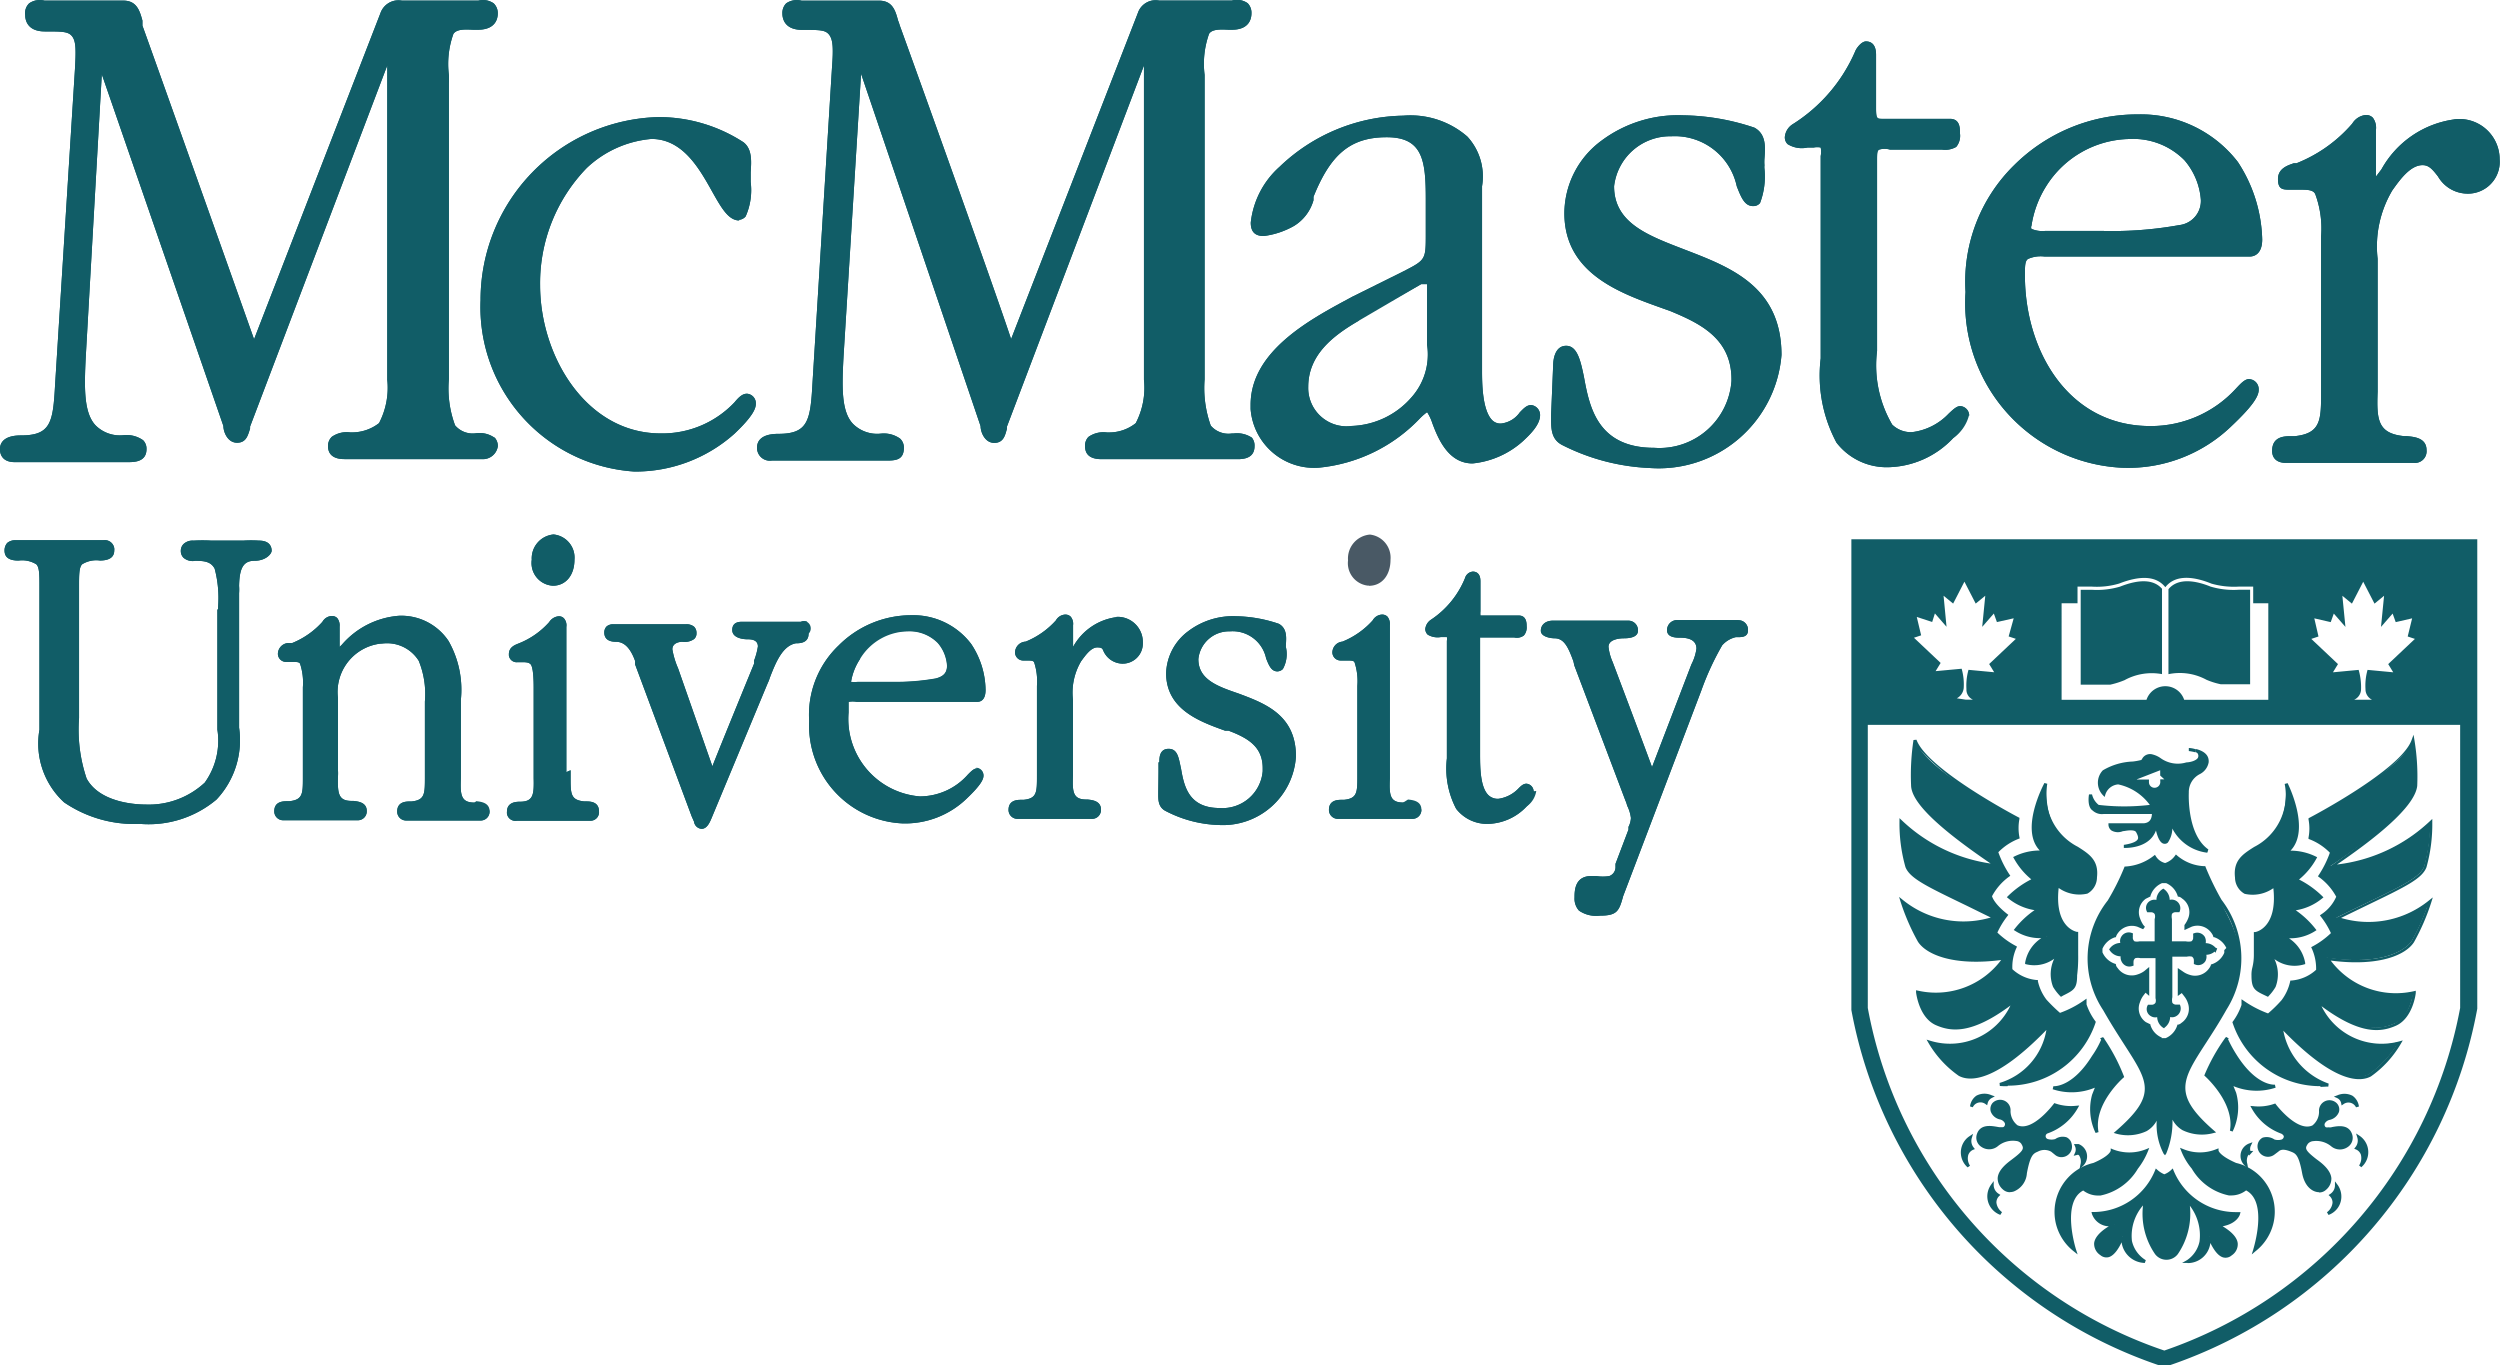 <svg xmlns="http://www.w3.org/2000/svg" xmlns:xlink="http://www.w3.org/1999/xlink" width="49.624" height="27.104" viewBox="0 0 49.624 27.104">
  <defs>
    <clipPath id="clip-path">
      <rect id="Rectangle_316" data-name="Rectangle 316" width="49.624" height="27.104" fill="none"/>
    </clipPath>
  </defs>
  <g id="Group_1345" data-name="Group 1345" clip-path="url(#clip-path)">
    <path id="Path_1119" data-name="Path 1119" d="M9.821,8.693A.517.517,0,0,0,9.454,8.6a.456.456,0,0,1-.421-.156A2.108,2.108,0,0,1,8.91,7.53V1.658a1.417,1.417,0,0,0,0-.17A1.778,1.778,0,0,1,9,.673c.068-.1.245-.088.387-.082h.1c.353,0,.394-.224.394-.326A.271.271,0,0,0,9.8.068.372.372,0,0,0,9.495.013H7.979a.38.38,0,0,0-.428.251L5.043,6.735C4.642,5.6,2.827.5,2.827.51q0-.051,0-.1C2.773.21,2.712.013,2.447.013H.884A.372.372,0,0,0,.578.068.272.272,0,0,0,.5.3C.5.4.544.625.89.625s.469,0,.544.1.075.272.054.646l-.394,6.26c-.041.754-.082,1.013-.68,1.013-.36,0-.415.17-.415.272s.048.258.292.258h2.25c.116,0,.367,0,.367-.258a.237.237,0,0,0-.068-.177.571.571,0,0,0-.387-.1.68.68,0,0,1-.551-.19c-.238-.245-.231-.734-.2-1.359l.319-5.614,2.413,6.98c0,.116.082.333.272.333s.217-.163.258-.279V8.468L7.687,1.3V7.537a1.519,1.519,0,0,1-.163.863.875.875,0,0,1-.53.184H6.953a.517.517,0,0,0-.367.088.251.251,0,0,0-.075.184c0,.122.061.258.326.258H9.556a.3.3,0,0,0,.326-.258.251.251,0,0,0-.075-.184" transform="translate(0 -0.001)" fill="#115d67"/>
    <path id="Path_1120" data-name="Path 1120" d="M9.821,8.693A.517.517,0,0,0,9.454,8.6a.456.456,0,0,1-.421-.156A2.108,2.108,0,0,1,8.91,7.53V1.658a1.417,1.417,0,0,0,0-.17A1.778,1.778,0,0,1,9,.673c.068-.1.245-.088.387-.082h.1c.353,0,.394-.224.394-.326A.271.271,0,0,0,9.8.068.372.372,0,0,0,9.495.013H7.979a.38.38,0,0,0-.428.251L5.043,6.735C4.642,5.6,2.827.5,2.827.51q0-.051,0-.1C2.773.21,2.712.013,2.447.013H.884A.372.372,0,0,0,.578.068.272.272,0,0,0,.5.3C.5.4.544.625.89.625s.469,0,.544.1.075.272.054.646l-.394,6.26c-.041.754-.082,1.013-.68,1.013-.36,0-.415.17-.415.272s.048.258.292.258h2.25c.116,0,.367,0,.367-.258a.237.237,0,0,0-.068-.177.571.571,0,0,0-.387-.1.68.68,0,0,1-.551-.19c-.238-.245-.231-.734-.2-1.359l.319-5.614,2.413,6.98c0,.116.082.333.272.333s.217-.163.258-.279V8.468L7.687,1.3V7.537a1.519,1.519,0,0,1-.163.863.875.875,0,0,1-.53.184H6.953a.517.517,0,0,0-.367.088.251.251,0,0,0-.075.184c0,.122.061.258.326.258H9.556a.3.3,0,0,0,.326-.258.249.249,0,0,0-.061-.163" transform="translate(0 -0.001)" fill="#115d67"/>
    <path id="Path_1121" data-name="Path 1121" d="M19.17,5.475c-.217,0-.36-.258-.544-.585-.258-.462-.585-1.033-1.2-1.033a2.134,2.134,0,0,0-1.285.578,3.282,3.282,0,0,0-.924,2.324c0,1.414.918,2.943,2.392,2.943a1.971,1.971,0,0,0,1.468-.618c.082-.1.156-.17.245-.17a.19.19,0,0,1,.177.2h0c0,.082-.041.231-.421.591a2.948,2.948,0,0,1-1.991.754,3.269,3.269,0,0,1-3.052-3.4,3.629,3.629,0,0,1,3.527-3.636,3.086,3.086,0,0,1,1.692.5c.177.136.156.387.143.591v.2a1.277,1.277,0,0,1-.1.68.184.184,0,0,1-.15.068" transform="translate(-4.496 -1.099)" fill="#115d67"/>
    <path id="Path_1122" data-name="Path 1122" d="M19.17,5.475c-.217,0-.36-.258-.544-.585-.258-.462-.585-1.033-1.2-1.033a2.134,2.134,0,0,0-1.285.578,3.282,3.282,0,0,0-.924,2.324c0,1.414.918,2.943,2.392,2.943a1.971,1.971,0,0,0,1.468-.618c.082-.1.156-.17.245-.17a.19.19,0,0,1,.177.2h0c0,.082-.041.231-.421.591a2.948,2.948,0,0,1-1.991.754,3.269,3.269,0,0,1-3.052-3.4,3.629,3.629,0,0,1,3.527-3.636,3.086,3.086,0,0,1,1.692.5c.177.136.156.387.143.591v.2a1.277,1.277,0,0,1-.1.68.186.186,0,0,1-.129.068" transform="translate(-4.496 -1.099)" fill="#115d67"/>
    <path id="Path_1123" data-name="Path 1123" d="M31.938,8.692a.532.532,0,0,0-.367-.088h-.034a.461.461,0,0,1-.421-.156,2.216,2.216,0,0,1-.122-.918V1.488a1.778,1.778,0,0,1,.088-.816c.061-.1.245-.088.387-.082h.068c.347,0,.387-.224.387-.326a.271.271,0,0,0-.075-.2.373.373,0,0,0-.313-.054H30.089a.373.373,0,0,0-.421.251l-2.515,6.47C26.779,5.6,24.944.5,24.944.509a.9.9,0,0,0-.034-.1C24.856.21,24.8.013,24.53.013H22.994a.372.372,0,0,0-.306.054.271.271,0,0,0-.075.2c0,.1.041.326.394.326s.462,0,.537.1.082.272.054.646l-.387,6.26c-.041.754-.088,1.013-.68,1.013-.367,0-.421.17-.421.272a.254.254,0,0,0,.292.258h2.256c.19,0,.367,0,.367-.258a.244.244,0,0,0-.075-.177.557.557,0,0,0-.381-.1.68.68,0,0,1-.551-.19c-.238-.245-.224-.734-.19-1.359l.347-5.594,2.372,6.994c0,.116.082.333.272.333s.217-.163.251-.279V8.468L29.79,1.3V7.537a1.519,1.519,0,0,1-.163.863.848.848,0,0,1-.53.184h-.041a.517.517,0,0,0-.367.088.245.245,0,0,0-.068.184c0,.122.054.258.326.258h2.712c.272,0,.326-.136.326-.258a.245.245,0,0,0-.068-.184" transform="translate(-7.083 0)" fill="#115d67"/>
    <path id="Path_1124" data-name="Path 1124" d="M31.938,8.692a.532.532,0,0,0-.367-.088h-.034a.461.461,0,0,1-.421-.156,2.216,2.216,0,0,1-.122-.918V1.488a1.778,1.778,0,0,1,.088-.816c.061-.1.245-.088.387-.082h.068c.347,0,.387-.224.387-.326a.271.271,0,0,0-.075-.2.373.373,0,0,0-.313-.054H30.089a.373.373,0,0,0-.421.251l-2.515,6.47C26.779,5.6,24.944.5,24.944.509a.9.9,0,0,0-.034-.1C24.856.21,24.8.013,24.53.013H22.994a.372.372,0,0,0-.306.054.271.271,0,0,0-.075.2c0,.1.041.326.394.326s.462,0,.537.1.082.272.054.646l-.387,6.26c-.041.754-.088,1.013-.68,1.013-.367,0-.421.17-.421.272a.254.254,0,0,0,.292.258h2.256c.19,0,.367,0,.367-.258a.244.244,0,0,0-.075-.177.557.557,0,0,0-.381-.1.68.68,0,0,1-.551-.19c-.238-.245-.224-.734-.19-1.359l.347-5.594,2.372,6.994c0,.116.082.333.272.333s.217-.163.251-.279V8.468L29.79,1.3V7.537a1.519,1.519,0,0,1-.163.863.848.848,0,0,1-.53.184h-.041a.517.517,0,0,0-.367.088.245.245,0,0,0-.068.184c0,.122.054.258.326.258h2.712c.272,0,.326-.136.326-.258a.246.246,0,0,0-.048-.163" transform="translate(-7.083 0)" fill="#115d67"/>
    <path id="Path_1125" data-name="Path 1125" d="M39.551,6.469C40,6.238,40,6.238,40,5.721v-.68c0-.768-.054-1.237-.775-1.237s-1.115.34-1.454,1.183v.068a.876.876,0,0,1-.387.51,1.629,1.629,0,0,1-.6.2c-.177,0-.258-.088-.258-.265A1.735,1.735,0,0,1,37.1,4.389a3.629,3.629,0,0,1,2.454-1.013,1.721,1.721,0,0,1,1.271.415,1.168,1.168,0,0,1,.292.986v3.65c0,.231,0,.788.2.992a.231.231,0,0,0,.177.068.523.523,0,0,0,.374-.224c.075-.075.136-.143.224-.143a.2.2,0,0,1,.177.2c0,.2-.217.4-.333.51a1.755,1.755,0,0,1-1.006.449c-.476,0-.68-.476-.8-.8a.94.94,0,0,0-.116-.238h.041a1.125,1.125,0,0,0-.177.15,3.189,3.189,0,0,1-2,.972A1.265,1.265,0,0,1,36.523,9.2c0-.028,0-.056,0-.085,0-1.053,1.155-1.679,1.923-2.093l.088-.048Zm-.884.979c-.517.3-1,.68-1,1.312a.761.761,0,0,0,.74.782.825.825,0,0,0,.123-.007,1.645,1.645,0,0,0,1.183-.564,1.278,1.278,0,0,0,.313-1.047V6.72h-.116l-1.217.68" transform="translate(-11.699 -1.08)" fill="#115d67"/>
    <path id="Path_1126" data-name="Path 1126" d="M39.551,6.469C40,6.238,40,6.238,40,5.721v-.68c0-.768-.054-1.237-.775-1.237s-1.115.34-1.454,1.183v.068a.876.876,0,0,1-.387.51,1.629,1.629,0,0,1-.6.2c-.177,0-.258-.088-.258-.265A1.735,1.735,0,0,1,37.1,4.389a3.629,3.629,0,0,1,2.454-1.013,1.721,1.721,0,0,1,1.271.415,1.168,1.168,0,0,1,.292.986v3.65c0,.231,0,.788.2.992a.231.231,0,0,0,.177.068.523.523,0,0,0,.374-.224c.075-.075.136-.143.224-.143a.2.2,0,0,1,.177.2c0,.2-.217.4-.333.51a1.755,1.755,0,0,1-1.006.449c-.476,0-.68-.476-.8-.8a.94.94,0,0,0-.116-.238h.041a1.125,1.125,0,0,0-.177.15,3.189,3.189,0,0,1-2,.972A1.265,1.265,0,0,1,36.523,9.2c0-.028,0-.056,0-.085,0-1.053,1.155-1.679,1.923-2.093l.088-.048Zm-.884.979c-.517.3-1,.68-1,1.312a.761.761,0,0,0,.74.782.825.825,0,0,0,.123-.007,1.645,1.645,0,0,0,1.183-.564,1.278,1.278,0,0,0,.313-1.047V6.72h-.116Z" transform="translate(-11.699 -1.08)" fill="#115d67"/>
    <path id="Path_1127" data-name="Path 1127" d="M45.341,8.329h0c0-.129.041-.387.258-.387s.285.285.353.618c.109.591.265,1.407,1.393,1.407A1.434,1.434,0,0,0,48.88,8.641l0-.033c0-.816-.632-1.115-1.223-1.359l-.116-.041c-.836-.3-1.978-.68-1.978-1.9a1.8,1.8,0,0,1,.741-1.441,2.541,2.541,0,0,1,1.624-.5,4.608,4.608,0,0,1,1.407.245c.238.129.217.394.2.612a.907.907,0,0,0,0,.136.284.284,0,0,0,0,.068,1.482,1.482,0,0,1-.088.68.171.171,0,0,1-.136.061c-.17,0-.238-.17-.326-.394a1.258,1.258,0,0,0-1.3-.992,1.121,1.121,0,0,0-1.135.992c0,.734.68.979,1.4,1.257.9.347,1.923.727,1.923,2.093a2.446,2.446,0,0,1-2.61,2.243,4.228,4.228,0,0,1-1.74-.455C45.3,9.8,45.3,9.587,45.3,9.376V9.308l.041-1" transform="translate(-14.511 -1.078)" fill="#115d67"/>
    <path id="Path_1128" data-name="Path 1128" d="M45.341,8.329h0c0-.129.041-.387.258-.387s.285.285.353.618c.109.591.265,1.407,1.393,1.407A1.434,1.434,0,0,0,48.88,8.641l0-.033c0-.816-.632-1.115-1.223-1.359l-.116-.041c-.836-.3-1.978-.68-1.978-1.9a1.8,1.8,0,0,1,.741-1.441,2.541,2.541,0,0,1,1.624-.5,4.608,4.608,0,0,1,1.407.245c.238.129.217.394.2.612a.907.907,0,0,0,0,.136.284.284,0,0,0,0,.068,1.482,1.482,0,0,1-.088.68.171.171,0,0,1-.136.061c-.17,0-.238-.17-.326-.394a1.258,1.258,0,0,0-1.3-.992,1.121,1.121,0,0,0-1.135.992c0,.734.68.979,1.4,1.257.9.347,1.923.727,1.923,2.093a2.446,2.446,0,0,1-2.61,2.243,4.228,4.228,0,0,1-1.74-.455C45.3,9.8,45.3,9.587,45.3,9.376V9.308Z" transform="translate(-14.511 -1.078)" fill="#115d67"/>
    <path id="Path_1129" data-name="Path 1129" d="M55.787,8.638a.19.19,0,0,0-.177-.19c-.068,0-.129.054-.231.15a1.2,1.2,0,0,1-.727.367.532.532,0,0,1-.394-.15,2.33,2.33,0,0,1-.3-1.461V3.581c0-.15,0-.2.041-.224a.382.382,0,0,1,.217,0H55.25a.438.438,0,0,0,.279-.054.345.345,0,0,0,.075-.265c0-.109,0-.292-.2-.292H54.067c-.109,0-.129,0-.129-.211V1.474c0-.217-.109-.265-.2-.265s-.19.136-.211.19a3.215,3.215,0,0,1-1.244,1.454.334.334,0,0,0-.156.258.191.191,0,0,0,.054.136.533.533,0,0,0,.4.068h.122a.352.352,0,0,1,.136,0,.447.447,0,0,1,0,.17V7.5a2.827,2.827,0,0,0,.313,1.672,1.258,1.258,0,0,0,1.026.489,1.821,1.821,0,0,0,1.291-.578.8.8,0,0,0,.292-.483" transform="translate(-16.699 -0.387)" fill="#115d67"/>
    <path id="Path_1130" data-name="Path 1130" d="M55.787,8.638a.19.19,0,0,0-.177-.19c-.068,0-.129.054-.231.15a1.2,1.2,0,0,1-.727.367.532.532,0,0,1-.394-.15,2.33,2.33,0,0,1-.3-1.461V3.581c0-.15,0-.2.041-.224a.382.382,0,0,1,.217,0H55.25a.438.438,0,0,0,.279-.054.345.345,0,0,0,.075-.265c0-.109,0-.292-.2-.292H54.067c-.109,0-.129,0-.129-.211V1.474c0-.217-.109-.265-.2-.265s-.19.136-.211.19a3.215,3.215,0,0,1-1.244,1.454.334.334,0,0,0-.156.258.191.191,0,0,0,.054.136.533.533,0,0,0,.4.068h.122a.352.352,0,0,1,.136,0,.447.447,0,0,1,0,.17V7.5a2.827,2.827,0,0,0,.313,1.672,1.258,1.258,0,0,0,1.026.489,1.821,1.821,0,0,0,1.291-.578.794.794,0,0,0,.313-.449" transform="translate(-16.699 -0.387)" fill="#115d67"/>
    <path id="Path_1131" data-name="Path 1131" d="M63.038,8.592c-.088,0-.156.068-.279.2a2.284,2.284,0,0,1-1.692.734c-1.631,0-2.488-1.5-2.488-2.991,0-.184,0-.285.061-.326a.624.624,0,0,1,.326-.048h4.078c.068,0,.245-.034.245-.34a2.93,2.93,0,0,0-.483-1.536,2.428,2.428,0,0,0-1.985-.945,3.467,3.467,0,0,0-2.454,1.006A3.242,3.242,0,0,0,57.4,6.866,3.273,3.273,0,0,0,60.5,10.353a2.955,2.955,0,0,0,2.182-.829c.374-.353.537-.571.537-.714a.2.2,0,0,0-.183-.21h-.007M59,4.766a1.992,1.992,0,0,1,1.658-.938,1.427,1.427,0,0,1,1.087.421,1.359,1.359,0,0,1,.326.788.483.483,0,0,1-.428.5,7.469,7.469,0,0,1-1.522.116H58.981a.547.547,0,0,1-.272-.041.069.069,0,0,1,0-.061A2.044,2.044,0,0,1,59,4.766" transform="translate(-18.385 -1.069)" fill="#115d67"/>
    <path id="Path_1132" data-name="Path 1132" d="M63.038,8.592c-.088,0-.156.068-.279.2a2.284,2.284,0,0,1-1.692.734c-1.631,0-2.488-1.5-2.488-2.991,0-.184,0-.285.061-.326a.624.624,0,0,1,.326-.048h4.078c.068,0,.245-.034.245-.34a2.93,2.93,0,0,0-.483-1.536,2.428,2.428,0,0,0-1.985-.945,3.467,3.467,0,0,0-2.454,1.006A3.242,3.242,0,0,0,57.4,6.866,3.273,3.273,0,0,0,60.5,10.353a2.955,2.955,0,0,0,2.182-.829c.374-.353.537-.571.537-.714a.2.2,0,0,0-.175-.217h-.008M59,4.766a1.992,1.992,0,0,1,1.658-.938,1.427,1.427,0,0,1,1.087.421,1.359,1.359,0,0,1,.326.788.483.483,0,0,1-.428.5,7.469,7.469,0,0,1-1.522.116H58.981a.547.547,0,0,1-.272-.041.069.069,0,0,1,0-.061A2.044,2.044,0,0,1,59,4.766" transform="translate(-18.385 -1.069)" fill="#115d67"/>
    <path id="Path_1133" data-name="Path 1133" d="M69.969,3.447a1.957,1.957,0,0,0-1.441.992l-.109.143V3.658a.335.335,0,0,0-.061-.245.184.184,0,0,0-.143-.054.354.354,0,0,0-.265.17l-.048.054a2.845,2.845,0,0,1-1.06.734h-.054c-.116.041-.313.1-.313.313s.1.211.251.211h.17c.156,0,.279,0,.319.088a1.968,1.968,0,0,1,.116.836V8.85c0,.557,0,.829-.523.884h-.068c-.129,0-.381,0-.381.292,0,.15.1.238.272.238h2.542a.231.231,0,0,0,.251-.209.223.223,0,0,0,0-.043c0-.251-.258-.265-.394-.279h-.054c-.523-.054-.544-.326-.523-.884V6.213a2.178,2.178,0,0,1,.292-1.359c.143-.2.353-.5.6-.5.129,0,.2.088.306.224a.68.68,0,0,0,.544.34.632.632,0,0,0,.68-.58.605.605,0,0,0,0-.1.8.8,0,0,0-.807-.8h-.035" transform="translate(-21.258 -1.076)" fill="#115d67"/>
    <path id="Path_1134" data-name="Path 1134" d="M69.969,3.447a1.957,1.957,0,0,0-1.441.992l-.109.143V3.658a.335.335,0,0,0-.061-.245.184.184,0,0,0-.143-.054.354.354,0,0,0-.265.17l-.048.054a2.845,2.845,0,0,1-1.06.734h-.054c-.116.041-.313.1-.313.313s.1.211.251.211h.17c.156,0,.279,0,.319.088a1.968,1.968,0,0,1,.116.836V8.85c0,.557,0,.829-.523.884h-.068c-.129,0-.381,0-.381.292,0,.15.1.238.272.238h2.542a.231.231,0,0,0,.251-.209.223.223,0,0,0,0-.043c0-.251-.258-.265-.394-.279h-.054c-.523-.054-.544-.326-.523-.884V6.213a2.178,2.178,0,0,1,.292-1.359c.143-.2.353-.5.6-.5.129,0,.2.088.306.224a.68.68,0,0,0,.544.34.632.632,0,0,0,.68-.58.605.605,0,0,0,0-.1.8.8,0,0,0-.8-.8.838.838,0,0,0-.109.007" transform="translate(-21.258 -1.076)" fill="#115d67"/>
    <path id="Path_1135" data-name="Path 1135" d="M4.371,17.153v-.048a2.281,2.281,0,0,0-.068-.761c-.075-.143-.211-.156-.387-.156a.277.277,0,0,1-.231-.061.185.185,0,0,1-.054-.136.191.191,0,0,1,.054-.136.263.263,0,0,1,.2-.068,3.066,3.066,0,0,1,.353,0h.632a2.4,2.4,0,0,1,.313,0c.224,0,.251.136.251.2s-.116.2-.34.2-.3.15-.306.5a1,1,0,0,1,0,.143V19.5a1.72,1.72,0,0,1-.449,1.427,2.093,2.093,0,0,1-1.516.483,2.476,2.476,0,0,1-1.509-.428,1.584,1.584,0,0,1-.489-1.441V16.7c0-.231,0-.381-.061-.442a.533.533,0,0,0-.353-.075c-.184,0-.279-.061-.279-.2a.223.223,0,0,1,.054-.15.245.245,0,0,1,.163-.054H2.094a.19.19,0,0,1,.216.16.187.187,0,0,1,0,.043c0,.136-.1.2-.285.2a.533.533,0,0,0-.353.075c-.061.061-.061.211-.061.442v2.61a3.04,3.04,0,0,0,.15,1.2c.258.476.965.517,1.176.517a1.631,1.631,0,0,0,1.169-.435,1.428,1.428,0,0,0,.251-1.053V17.153Z" transform="translate(-0.042 -5.056)" fill="#115d67"/>
    <path id="Path_1136" data-name="Path 1136" d="M4.371,17.153v-.048a2.281,2.281,0,0,0-.068-.761c-.075-.143-.211-.156-.387-.156a.277.277,0,0,1-.231-.061.185.185,0,0,1-.054-.136.191.191,0,0,1,.054-.136.263.263,0,0,1,.2-.068,3.066,3.066,0,0,1,.353,0h.632a2.4,2.4,0,0,1,.313,0c.224,0,.251.136.251.2s-.116.2-.34.2-.3.15-.306.5a1,1,0,0,1,0,.143V19.5a1.72,1.72,0,0,1-.449,1.427,2.093,2.093,0,0,1-1.516.483,2.476,2.476,0,0,1-1.509-.428,1.584,1.584,0,0,1-.489-1.441V16.7c0-.231,0-.381-.061-.442a.533.533,0,0,0-.353-.075c-.184,0-.279-.061-.279-.2a.223.223,0,0,1,.054-.15.245.245,0,0,1,.163-.054H2.094a.19.19,0,0,1,.216.16.187.187,0,0,1,0,.043c0,.136-.1.2-.285.2a.533.533,0,0,0-.353.075c-.061.061-.061.211-.061.442v2.61a3.04,3.04,0,0,0,.15,1.2c.258.476.965.517,1.176.517a1.631,1.631,0,0,0,1.169-.435,1.428,1.428,0,0,0,.251-1.053V17.153Z" transform="translate(-0.042 -5.056)" fill="#115d67"/>
    <path id="Path_1137" data-name="Path 1137" d="M11.986,21.693h0c-.272,0-.285-.15-.272-.483V19.654a1.959,1.959,0,0,0-.245-1.169,1.128,1.128,0,0,0-.986-.5,1.666,1.666,0,0,0-1.128.571l-.048.048V18.2a.235.235,0,0,0-.048-.17.15.15,0,0,0-.109-.041.226.226,0,0,0-.184.116,1.63,1.63,0,0,1-.6.421H8.282a.22.22,0,0,0-.2.217.163.163,0,0,0,.169.158h.117c.088,0,.143,0,.156.041a1.2,1.2,0,0,1,.054.462V21.19c0,.326,0,.449-.272.476H8.268c-.075,0-.258,0-.258.2a.177.177,0,0,0,.175.178H9.662a.177.177,0,0,0,.184-.17v-.014c0-.177-.184-.19-.265-.2H9.546c-.265,0-.279-.15-.272-.476a1,1,0,0,0,0-.143V19.613a.966.966,0,0,1,.842-1.075c.027,0,.054-.005.082-.006a.74.74,0,0,1,.68.347,1.751,1.751,0,0,1,.122.809v1.5c0,.333,0,.455-.265.483h-.027c-.075,0-.258,0-.258.2a.177.177,0,0,0,.175.178H12.1a.177.177,0,0,0,.184-.17v-.014c0-.177-.184-.19-.265-.2" transform="translate(-2.566 -5.762)" fill="#115d67"/>
    <path id="Path_1138" data-name="Path 1138" d="M11.986,21.693h0c-.272,0-.285-.15-.272-.483V19.654a1.959,1.959,0,0,0-.245-1.169,1.128,1.128,0,0,0-.986-.5,1.666,1.666,0,0,0-1.128.571l-.048.048V18.2a.235.235,0,0,0-.048-.17.15.15,0,0,0-.109-.041.226.226,0,0,0-.184.116,1.63,1.63,0,0,1-.6.421H8.282a.22.22,0,0,0-.2.217.163.163,0,0,0,.169.158h.117c.088,0,.143,0,.156.041a1.2,1.2,0,0,1,.054.462V21.19c0,.326,0,.449-.272.476H8.268c-.075,0-.258,0-.258.2a.177.177,0,0,0,.175.178H9.662a.177.177,0,0,0,.184-.17v-.014c0-.177-.184-.19-.265-.2H9.546c-.265,0-.279-.15-.272-.476a1,1,0,0,0,0-.143V19.613a.966.966,0,0,1,.842-1.075c.027,0,.054-.005.082-.006a.74.74,0,0,1,.68.347,1.751,1.751,0,0,1,.122.809v1.5c0,.333,0,.455-.265.483h-.027c-.075,0-.258,0-.258.2a.177.177,0,0,0,.175.178H12.1a.177.177,0,0,0,.184-.17v-.014c-.034-.177-.217-.177-.3-.177" transform="translate(-2.566 -5.762)" fill="#115d67"/>
    <path id="Path_1139" data-name="Path 1139" d="M15.3,16.126a.477.477,0,0,1,.432-.517h0a.462.462,0,0,1,.415.5c0,.306-.17.517-.428.517a.449.449,0,0,1-.424-.472c0-.01,0-.021,0-.031m.775,4.166v.143c0,.326,0,.449.272.476h.034c.075,0,.258,0,.258.2a.169.169,0,0,1-.156.183H15.007a.17.17,0,0,1-.2-.14.166.166,0,0,1,0-.037c0-.19.177-.2.258-.2.272,0,.279-.15.272-.476V18.647c0-.326-.034-.435-.061-.462s-.061-.041-.156-.041h-.1a.156.156,0,0,1-.175-.135c0-.007,0-.014,0-.022,0-.15.136-.19.2-.217a1.594,1.594,0,0,0,.6-.421.251.251,0,0,1,.184-.116.136.136,0,0,1,.109.041.211.211,0,0,1,.048.17v2.882Z" transform="translate(-4.744 -5)" fill="#115d67"/>
    <path id="Path_1140" data-name="Path 1140" d="M15.3,16.126a.477.477,0,0,1,.432-.517h0a.462.462,0,0,1,.415.5c0,.306-.17.517-.428.517a.449.449,0,0,1-.424-.472c0-.01,0-.021,0-.031m.775,4.166v.143c0,.326,0,.449.272.476h.034c.075,0,.258,0,.258.2a.169.169,0,0,1-.156.183H15.007a.17.17,0,0,1-.2-.14.166.166,0,0,1,0-.037c0-.19.177-.2.258-.2.272,0,.279-.15.272-.476V18.647c0-.326-.034-.435-.061-.462s-.061-.041-.156-.041h-.1a.156.156,0,0,1-.175-.135c0-.007,0-.014,0-.022,0-.15.136-.19.2-.217a1.594,1.594,0,0,0,.6-.421.251.251,0,0,1,.184-.116.136.136,0,0,1,.109.041.211.211,0,0,1,.048.17v2.882Z" transform="translate(-4.744 -5)" fill="#115d67"/>
    <path id="Path_1141" data-name="Path 1141" d="M21.674,18.153a.148.148,0,0,0-.122,0H20.389c-.054,0-.2,0-.2.163s.224.184.292.184.217,0,.217.143a1.319,1.319,0,0,1-.075.279v.061s-.6,1.461-.829,2.039l-.68-1.944A1.626,1.626,0,0,1,19,18.7c0-.122.129-.15.2-.15a.321.321,0,0,0,.231-.054.144.144,0,0,0,.048-.116.17.17,0,0,0-.048-.129.235.235,0,0,0-.17-.048H17.84a.2.2,0,0,0-.143.041.167.167,0,0,0-.048.122c0,.122.082.184.231.184s.279.1.381.381V19l1.121,3.011.048.109a.164.164,0,0,0,.15.143c.109,0,.163-.129.2-.217l1.108-2.664a.86.86,0,0,0,.048-.122c.116-.3.251-.632.517-.68.068,0,.251,0,.251-.19a.15.15,0,0,0-.041-.116" transform="translate(-5.654 -5.811)" fill="#115d67"/>
    <path id="Path_1142" data-name="Path 1142" d="M21.674,18.153a.148.148,0,0,0-.122,0H20.389c-.054,0-.2,0-.2.163s.224.184.292.184.217,0,.217.143a1.319,1.319,0,0,1-.075.279v.061s-.6,1.461-.829,2.039l-.68-1.944A1.626,1.626,0,0,1,19,18.7c0-.122.129-.15.2-.15a.321.321,0,0,0,.231-.054.144.144,0,0,0,.048-.116.17.17,0,0,0-.048-.129.235.235,0,0,0-.17-.048H17.84a.2.2,0,0,0-.143.041.167.167,0,0,0-.048.122c0,.122.082.184.231.184s.279.1.381.381V19l1.121,3.011.048.109a.164.164,0,0,0,.15.143c.109,0,.163-.129.2-.217l1.108-2.664a.86.86,0,0,0,.048-.122c.116-.3.251-.632.517-.68.068,0,.251,0,.251-.19a.15.15,0,0,0,0-.211.168.168,0,0,0-.025-.02" transform="translate(-5.654 -5.811)" fill="#115d67"/>
    <path id="Path_1143" data-name="Path 1143" d="M26.975,21.007c-.068,0-.116.048-.19.122a1.272,1.272,0,0,1-.958.435A1.543,1.543,0,0,1,24.415,19.9c0-.016,0-.033,0-.049v-.163a.439.439,0,0,1,.163,0h2.379c.041,0,.177,0,.177-.238a1.675,1.675,0,0,0-.285-.911,1.442,1.442,0,0,0-1.183-.571,2.04,2.04,0,0,0-1.448.6,1.9,1.9,0,0,0-.585,1.5A1.944,1.944,0,0,0,25.482,22.1h0a1.759,1.759,0,0,0,1.285-.5c.285-.272.326-.381.326-.449a.15.15,0,0,0-.143-.156h-.007M24.63,18.8a1.121,1.121,0,0,1,.958-.517.788.788,0,0,1,.6.231.76.76,0,0,1,.184.449c0,.143-.068.217-.224.258a4.548,4.548,0,0,1-.87.068H24.6a.455.455,0,0,1-.136,0,1.152,1.152,0,0,1,.177-.449" transform="translate(-7.571 -5.756)" fill="#115d67"/>
    <path id="Path_1144" data-name="Path 1144" d="M26.975,21.007c-.068,0-.116.048-.19.122a1.272,1.272,0,0,1-.958.435A1.543,1.543,0,0,1,24.415,19.9c0-.016,0-.033,0-.049v-.163a.439.439,0,0,1,.163,0h2.379c.041,0,.177,0,.177-.238a1.675,1.675,0,0,0-.285-.911,1.442,1.442,0,0,0-1.183-.571,2.04,2.04,0,0,0-1.448.6,1.9,1.9,0,0,0-.585,1.5A1.944,1.944,0,0,0,25.482,22.1h0a1.759,1.759,0,0,0,1.285-.5c.285-.272.326-.381.326-.449a.149.149,0,0,0-.122-.143m-2.318-2.189a1.123,1.123,0,0,1,.931-.53.788.788,0,0,1,.6.231.76.76,0,0,1,.184.449c0,.143-.068.217-.224.258a4.548,4.548,0,0,1-.87.068H24.6a.455.455,0,0,1-.136,0,1.144,1.144,0,0,1,.19-.476" transform="translate(-7.571 -5.756)" fill="#115d67"/>
    <path id="Path_1145" data-name="Path 1145" d="M31.6,18a1.156,1.156,0,0,0-.863.591V18.16a.222.222,0,0,0-.048-.17.15.15,0,0,0-.109-.041.226.226,0,0,0-.184.116,1.63,1.63,0,0,1-.6.421.221.221,0,0,0-.211.217.163.163,0,0,0,.169.158h.056c.088,0,.143,0,.156.041a1.2,1.2,0,0,1,.054.462V21.15c0,.326,0,.449-.265.476h-.041c-.075,0-.258,0-.258.2a.177.177,0,0,0,.175.178h1.476a.177.177,0,0,0,.184-.17v-.014c0-.177-.184-.19-.265-.2H31c-.265,0-.279-.15-.265-.476V19.641a1.224,1.224,0,0,1,.163-.768c.075-.1.19-.272.319-.272s.1.048.15.122a.421.421,0,0,0,.347.2.4.4,0,0,0,.408-.394.294.294,0,0,0,0-.035.5.5,0,0,0-.5-.5h-.021" transform="translate(-9.437 -5.75)" fill="#115d67"/>
    <path id="Path_1146" data-name="Path 1146" d="M31.6,18a1.156,1.156,0,0,0-.863.591V18.16a.222.222,0,0,0-.048-.17.15.15,0,0,0-.109-.041.226.226,0,0,0-.184.116,1.63,1.63,0,0,1-.6.421.221.221,0,0,0-.211.217.163.163,0,0,0,.169.158h.056c.088,0,.143,0,.156.041a1.2,1.2,0,0,1,.054.462V21.15c0,.326,0,.449-.265.476h-.041c-.075,0-.258,0-.258.2a.177.177,0,0,0,.175.178h1.476a.177.177,0,0,0,.184-.17v-.014c0-.177-.184-.19-.265-.2H31c-.265,0-.279-.15-.265-.476V19.641a1.224,1.224,0,0,1,.163-.768c.075-.1.19-.272.319-.272s.1.048.15.122a.421.421,0,0,0,.347.2.4.4,0,0,0,.408-.394.294.294,0,0,0,0-.035.5.5,0,0,0-.5-.5H31.6" transform="translate(-9.437 -5.75)" fill="#115d67"/>
    <path id="Path_1147" data-name="Path 1147" d="M33.847,20.887h0c0-.075,0-.258.184-.258s.2.19.245.387c.061.353.15.788.768.788a.8.8,0,0,0,.854-.732c0-.018,0-.037,0-.056,0-.408-.258-.591-.68-.748h-.068c-.489-.177-1.169-.415-1.169-1.142a1.079,1.079,0,0,1,.435-.829,1.477,1.477,0,0,1,.965-.3,2.778,2.778,0,0,1,.836.15c.163.088.15.265.143.394s0,.054,0,.075a.61.61,0,0,1-.061.428.161.161,0,0,1-.109.048c-.122,0-.17-.122-.224-.258a.679.679,0,0,0-.72-.537.612.612,0,0,0-.625.551c0,.4.367.537.788.68.537.2,1.149.428,1.149,1.251a1.454,1.454,0,0,1-1.543,1.361H35a2.439,2.439,0,0,1-1.019-.272c-.156-.075-.156-.217-.156-.34V20.9" transform="translate(-10.834 -5.765)" fill="#115d67"/>
    <path id="Path_1148" data-name="Path 1148" d="M33.847,20.887h0c0-.075,0-.258.184-.258s.2.19.245.387c.061.353.15.788.768.788a.8.8,0,0,0,.854-.732c0-.018,0-.037,0-.056,0-.408-.258-.591-.68-.748h-.068c-.489-.177-1.169-.415-1.169-1.142a1.079,1.079,0,0,1,.435-.829,1.477,1.477,0,0,1,.965-.3,2.778,2.778,0,0,1,.836.15c.163.088.15.265.143.394s0,.054,0,.075a.61.61,0,0,1-.061.428.161.161,0,0,1-.109.048c-.122,0-.17-.122-.224-.258a.679.679,0,0,0-.72-.537.612.612,0,0,0-.625.551c0,.4.367.537.788.68.537.2,1.149.428,1.149,1.251a1.454,1.454,0,0,1-1.543,1.361H35a2.439,2.439,0,0,1-1.019-.272c-.156-.075-.156-.217-.156-.34v-.041Z" transform="translate(-10.834 -5.765)" fill="#115d67"/>
    <path id="Path_1149" data-name="Path 1149" d="M39.783,16.628c.258,0,.428-.211.428-.517a.462.462,0,0,0-.408-.5.476.476,0,0,0-.435.513v0a.448.448,0,0,0,.389.5l.025,0" transform="translate(-12.61 -5)" fill="#495965"/>
    <path id="Path_1150" data-name="Path 1150" d="M40.285,21.68h0c-.265,0-.279-.15-.265-.476V18.16a.235.235,0,0,0-.048-.17.15.15,0,0,0-.109-.041.226.226,0,0,0-.184.116,1.63,1.63,0,0,1-.6.421.22.22,0,0,0-.2.217.164.164,0,0,0,.169.158h.117c.088,0,.143,0,.156.041a1.2,1.2,0,0,1,.054.462V21.15c0,.326,0,.449-.265.476h-.041c-.075,0-.258,0-.258.2a.177.177,0,0,0,.175.178h1.476a.177.177,0,0,0,.184-.17v-.014c0-.177-.184-.19-.265-.2" transform="translate(-12.432 -5.75)" fill="#115d67"/>
    <path id="Path_1151" data-name="Path 1151" d="M40.285,21.68h0c-.265,0-.279-.15-.265-.476V18.16a.235.235,0,0,0-.048-.17.15.15,0,0,0-.109-.041.226.226,0,0,0-.184.116,1.63,1.63,0,0,1-.6.421.22.22,0,0,0-.2.217.164.164,0,0,0,.169.158h.117c.088,0,.143,0,.156.041a1.2,1.2,0,0,1,.054.462V21.15c0,.326,0,.449-.265.476h-.041c-.075,0-.258,0-.258.2a.177.177,0,0,0,.175.178h1.476a.177.177,0,0,0,.184-.17v-.014a.4.4,0,0,0-.36-.143" transform="translate(-12.432 -5.75)" fill="#115d67"/>
    <path id="Path_1152" data-name="Path 1152" d="M43.775,21.052a.157.157,0,0,0-.143-.15c-.054,0-.1.034-.163.1a.679.679,0,0,1-.394.2.27.27,0,0,1-.2-.075c-.163-.163-.163-.564-.163-.829V18h.68a.232.232,0,0,0,.19-.041.245.245,0,0,0,.054-.184c0-.054,0-.211-.156-.211h-.761a.409.409,0,0,1,0-.082v-.6c0-.177-.109-.19-.15-.19a.177.177,0,0,0-.156.129,1.807,1.807,0,0,1-.68.829.252.252,0,0,0-.109.184.161.161,0,0,0,.048.109.381.381,0,0,0,.265.048h.116a.2.2,0,0,1,0,.075V20.4a1.72,1.72,0,0,0,.184,1,.776.776,0,0,0,.625.3,1.09,1.09,0,0,0,.775-.347.457.457,0,0,0,.19-.306" transform="translate(-13.333 -5.346)" fill="#115d67"/>
    <path id="Path_1153" data-name="Path 1153" d="M43.775,21.052a.157.157,0,0,0-.143-.15c-.054,0-.1.034-.163.1a.679.679,0,0,1-.394.2.27.27,0,0,1-.2-.075c-.163-.163-.163-.564-.163-.829V18h.68a.232.232,0,0,0,.19-.041.245.245,0,0,0,.054-.184c0-.054,0-.211-.156-.211h-.761a.409.409,0,0,1,0-.082v-.6c0-.177-.109-.19-.15-.19a.177.177,0,0,0-.156.129,1.807,1.807,0,0,1-.68.829.252.252,0,0,0-.109.184.161.161,0,0,0,.048.109.381.381,0,0,0,.265.048h.116a.2.2,0,0,1,0,.075V20.4a1.72,1.72,0,0,0,.184,1,.776.776,0,0,0,.625.3,1.09,1.09,0,0,0,.775-.347.453.453,0,0,0,.143-.3" transform="translate(-13.333 -5.346)" fill="#115d67"/>
    <path id="Path_1154" data-name="Path 1154" d="M48.928,18.109H47.705a.2.2,0,0,0-.2.2c0,.15.184.15.265.15.211,0,.319.075.319.217a.97.97,0,0,1-.1.313l-.782,2.039c-.211-.578-.782-2.087-.782-2.087a1.039,1.039,0,0,1-.082-.3c0-.17.279-.17.306-.17.184,0,.279-.054.279-.15a.19.19,0,0,0-.184-.2H45.238c-.143,0-.238.082-.238.2s.19.15.272.15c.19,0,.272.177.374.455l.02.088,1.013,2.678a.53.53,0,0,1,.034.1.757.757,0,0,1,.075.245.423.423,0,0,1-.048.177v.054l-.258.68V23a.188.188,0,0,1-.122.19.784.784,0,0,1-.258,0h-.1c-.333,0-.333.3-.333.428a.355.355,0,0,0,.088.258.6.6,0,0,0,.415.1c.34,0,.381-.088.462-.387l1.55-4.078a5.514,5.514,0,0,1,.415-.9.51.51,0,0,1,.272-.163h.041c.075,0,.2,0,.2-.136a.19.19,0,0,0-.175-.2h-.029" transform="translate(-14.415 -5.801)" fill="#115d67"/>
    <path id="Path_1155" data-name="Path 1155" d="M48.928,18.109H47.705a.2.2,0,0,0-.2.2c0,.15.184.15.265.15.211,0,.319.075.319.217a.97.97,0,0,1-.1.313l-.782,2.039c-.211-.578-.782-2.087-.782-2.087a1.039,1.039,0,0,1-.082-.3c0-.17.279-.17.306-.17.184,0,.279-.054.279-.15a.19.19,0,0,0-.184-.2H45.238c-.143,0-.238.082-.238.2s.19.15.272.15c.19,0,.272.177.374.455l.02.088,1.013,2.678a.53.53,0,0,1,.034.1.757.757,0,0,1,.075.245.423.423,0,0,1-.048.177v.054l-.258.68V23a.188.188,0,0,1-.122.19.784.784,0,0,1-.258,0h-.1c-.333,0-.333.3-.333.428a.355.355,0,0,0,.088.258.6.6,0,0,0,.415.1c.34,0,.381-.088.462-.387l1.55-4.078a5.515,5.515,0,0,1,.415-.9.51.51,0,0,1,.272-.163h.041c.075,0,.2,0,.2-.136a.19.19,0,0,0-.176-.2h-.014" transform="translate(-14.415 -5.801)" fill="#115d67"/>
    <path id="Path_1156" data-name="Path 1156" d="M66.419,15.749H54.07v9.345a9.218,9.218,0,0,0,6.117,7.055h.19a9.243,9.243,0,0,0,6.117-7.082V15.749Zm-3.16,1.57.326.075.061-.17.231.265-.061-.618.19.156.224-.435.224.435.19-.156-.061.618.231-.265.061.17.326-.075-.088.36.143.048-.53.5.1.163-.51-.048a1.142,1.142,0,0,0-.041.381.231.231,0,0,0,.129.211h-.353a.231.231,0,0,0,.136-.211,1.243,1.243,0,0,0-.048-.381l-.51.048.1-.163-.53-.5.143-.048Zm-5.016-.3h.316v-.33h.282a1.557,1.557,0,0,0,.542-.06c.437-.171.746-.147.919.072.171-.221.486-.246.916-.071a1.636,1.636,0,0,0,.544.059h.284v.33h.3v1.917H60.676a.394.394,0,0,0-.748,0H58.243Zm-2.875.272.306.1.054-.17.231.265L55.9,16.87l.19.156.224-.435.224.435.19-.156-.061.618.231-.265.061.17.333-.075-.1.36.143.048-.53.5.1.163-.51-.048a1.142,1.142,0,0,0-.041.381.217.217,0,0,0,.129.211h-.143l-.177-.027A.258.258,0,0,0,56.3,18.7a1.142,1.142,0,0,0-.041-.381l-.517.048.1-.163-.53-.5.143-.048Zm10.786,7.762a8.922,8.922,0,0,1-5.872,6.8,8.878,8.878,0,0,1-5.886-6.8V19.433H66.154Z" transform="translate(-17.321 -5.045)" fill="#115d67"/>
    <path id="Path_1157" data-name="Path 1157" d="M64.084,18.932a1.475,1.475,0,0,0,.283.089h.584V17.145H64.73a1.6,1.6,0,0,1-.566-.063c-.281-.114-.639-.184-.834.052v1.687a1.107,1.107,0,0,1,.754.111" transform="translate(-20.287 -5.439)" fill="#115d67"/>
    <path id="Path_1158" data-name="Path 1158" d="M61.647,18.933a1.123,1.123,0,0,1,.733-.114V17.125c-.158-.18-.434-.2-.832-.043a1.615,1.615,0,0,1-.563.063h-.219v1.883h.588a1.7,1.7,0,0,0,.294-.094" transform="translate(-19.465 -5.438)" fill="#115d67"/>
    <path id="Path_1159" data-name="Path 1159" d="M61.844,33.609a.924.924,0,0,1-.68,0s0,.116-.367.272a.965.965,0,0,0-.381,1.7s-.319-.986.177-1.217c0,0,.428.421,1.053-.415a1.463,1.463,0,0,0,.2-.34" transform="translate(-19.236 -10.767)" fill="#115d67"/>
    <path id="Path_1160" data-name="Path 1160" d="M60.461,35.641l-.079-.063a1,1,0,0,1-.355-.56,1,1,0,0,1,.747-1.193c.328-.14.344-.243.344-.245v-.044l.041.018a.892.892,0,0,0,.657,0l.067-.027-.027.067a1.447,1.447,0,0,1-.2.347,1.123,1.123,0,0,1-.743.531h-.041a.479.479,0,0,1-.3-.1c-.44.232-.146,1.162-.143,1.171Zm.707-2.018c-.026.052-.109.147-.374.26a.937.937,0,0,0-.588.417.924.924,0,0,0-.118.7.935.935,0,0,0,.256.457c-.068-.263-.2-.955.222-1.152l.019-.009.015.015a.422.422,0,0,0,.274.1h.037a1.071,1.071,0,0,0,.7-.508,1.432,1.432,0,0,0,.165-.268.962.962,0,0,1-.6-.013" transform="translate(-19.221 -10.741)" fill="#115d67"/>
    <path id="Path_1161" data-name="Path 1161" d="M60.005,26.7c0,.258-.054.272-.292.387a.927.927,0,0,1-.136-.177c-.143-.279.1-.68.1-.68a.639.639,0,0,1-.646.217c0-.279.4-.53.4-.53a.885.885,0,0,1-.612-.129,1.739,1.739,0,0,1,.455-.408,1.064,1.064,0,0,1-.591-.238,1.827,1.827,0,0,1,.5-.347,1.393,1.393,0,0,1-.374-.435,1.115,1.115,0,0,1,.578-.109c-.5-.367.034-1.359.034-1.359-.075,1.482,1.074,1.094.986,1.855-.075.618-.754.163-.754.163-.116.87.381.952.381.952v.428a2.943,2.943,0,0,1-.02.408" transform="translate(-18.798 -7.332)" fill="#115d67"/>
    <path id="Path_1162" data-name="Path 1162" d="M59.685,27.113l-.016-.016a.986.986,0,0,1-.14-.181.7.7,0,0,1,.023-.56.672.672,0,0,1-.555.111l-.023-.006v-.024a.729.729,0,0,1,.321-.489h-.024a.914.914,0,0,1-.494-.144l-.029-.018.021-.026a1.785,1.785,0,0,1,.392-.368,1.092,1.092,0,0,1-.523-.235l-.027-.022.024-.024a1.864,1.864,0,0,1,.461-.331,1.423,1.423,0,0,1-.344-.414l-.016-.028.029-.014a1.143,1.143,0,0,1,.5-.116h0c-.4-.412.071-1.3.092-1.34l.057.016a1.152,1.152,0,0,0,.607,1.251c.224.143.419.266.379.606a.37.37,0,0,1-.19.323.71.71,0,0,1-.57-.112c-.087.784.343.867.361.871l.026,0v.454a2.909,2.909,0,0,1-.021.41c0,.263-.065.294-.277.4Zm-.058-.913.05.035s-.227.389-.094.65a.891.891,0,0,0,.115.153l.012,0c.211-.1.243-.118.243-.345v0a2.828,2.828,0,0,0,.021-.4v-.405c-.1-.032-.483-.205-.381-.979l.006-.048.041.027s.344.229.552.133a.315.315,0,0,0,.155-.275c.035-.3-.135-.411-.351-.548a1.173,1.173,0,0,1-.639-1.159c-.12.276-.347.921.018,1.191l.086.064-.107-.009a1.066,1.066,0,0,0-.533.092,1.375,1.375,0,0,0,.35.4l.039.031-.045.022a1.788,1.788,0,0,0-.463.317,1.024,1.024,0,0,0,.547.209l.092.007-.079.049a1.735,1.735,0,0,0-.426.374.854.854,0,0,0,.561.107l.021.056s-.363.23-.385.48a.611.611,0,0,0,.591-.212" transform="translate(-18.776 -7.326)" fill="#115d67"/>
    <path id="Path_1163" data-name="Path 1163" d="M57.484,28.453a1.808,1.808,0,0,0,1.862-1.23,1.235,1.235,0,0,1-.177-.34v-.061a2.06,2.06,0,0,1-.5.258,3.345,3.345,0,0,1-.285-.279.967.967,0,0,1-.177-.381.838.838,0,0,1-.51-.231.934.934,0,0,1,.082-.449,1.679,1.679,0,0,1-.387-.285A1.631,1.631,0,0,1,57.6,25.1c-.3-.238-.313-.381-.313-.381a1.167,1.167,0,0,1,.353-.408,2.09,2.09,0,0,1-.231-.469,1.2,1.2,0,0,1,.428-.285.988.988,0,0,1,0-.374s-1.815-.945-2.039-1.556a4.644,4.644,0,0,0-.048.89c0,.313.51.822,1.672,1.6a3.242,3.242,0,0,1-1.9-.877,3.106,3.106,0,0,0,.116.884c.1.265.612.455,1.747,1.019a1.943,1.943,0,0,1-1.842-.326,4.263,4.263,0,0,0,.34.782c.122.19.591.5,1.692.34a1.652,1.652,0,0,1-1.72.68s.054.483.374.625.741.17,1.543-.455a1.36,1.36,0,0,1-1.672.822,2.037,2.037,0,0,0,.585.639c.279.15.843,0,1.767-.972a1.359,1.359,0,0,1-.965,1.169" transform="translate(-17.785 -6.929)" fill="#115d67"/>
    <path id="Path_1164" data-name="Path 1164" d="M57.615,28.485c-.05,0-.1,0-.152-.005l-.006-.06a1.325,1.325,0,0,0,.93-1.052c-1.022,1.053-1.527,1.025-1.739.911a2.075,2.075,0,0,1-.6-.651l-.039-.068.075.023a1.329,1.329,0,0,0,1.59-.7c-.775.576-1.183.521-1.482.389-.332-.148-.389-.629-.392-.65l0-.042.042.009a1.618,1.618,0,0,0,1.647-.609c-.962.124-1.491-.114-1.652-.364a4.381,4.381,0,0,1-.343-.789l-.031-.1.079.064a1.91,1.91,0,0,0,1.741.345c-.207-.1-.393-.194-.558-.273-.721-.349-1.051-.508-1.136-.729a3.176,3.176,0,0,1-.118-.9v-.07l.051.048a3.231,3.231,0,0,0,1.759.853c-1.077-.734-1.58-1.23-1.58-1.558a4.691,4.691,0,0,1,.048-.894l.059-.006c.217.593,2.006,1.531,2.024,1.54l.02.01,0,.022a.955.955,0,0,0,0,.362l.005.025-.024.009a1.152,1.152,0,0,0-.4.265,2.021,2.021,0,0,0,.222.444l.016.024-.024.017a1.149,1.149,0,0,0-.339.388c.008.031.056.159.3.352l.024.018-.018.024a1.644,1.644,0,0,0-.2.328,1.618,1.618,0,0,0,.366.265l.024.014-.012.026a.91.91,0,0,0-.08.422.812.812,0,0,0,.483.215h.023l0,.022a.948.948,0,0,0,.171.368,3.269,3.269,0,0,0,.268.262,1.983,1.983,0,0,0,.479-.249l.048-.034v.116a1.211,1.211,0,0,0,.171.327l.01.012,0,.016a1.833,1.833,0,0,1-1.742,1.257m.855-1.291-.009.089a1.385,1.385,0,0,1-.837,1.142,1.773,1.773,0,0,0,1.67-1.2,1.25,1.25,0,0,1-.171-.335v-.014a2.085,2.085,0,0,1-.463.23l-.017.005-.013-.012a3.138,3.138,0,0,1-.288-.281,1.006,1.006,0,0,1-.179-.372.878.878,0,0,1-.506-.237l-.008-.008v-.012a.966.966,0,0,1,.073-.438,1.679,1.679,0,0,1-.37-.277l-.015-.015.008-.019a1.636,1.636,0,0,1,.2-.336c-.283-.232-.3-.377-.3-.383v-.008l0-.008a1.217,1.217,0,0,1,.339-.4,2.11,2.11,0,0,1-.218-.451l-.006-.018.013-.014a1.208,1.208,0,0,1,.416-.283,1.007,1.007,0,0,1,0-.338A6.7,6.7,0,0,1,55.8,21.73a4.716,4.716,0,0,0-.033.784c0,.313.542.83,1.658,1.58l-.02.056a3.3,3.3,0,0,1-1.87-.837,3.078,3.078,0,0,0,.115.805c.075.2.419.362,1.1.693.184.089.391.19.627.307l.066.033-.069.024a1.968,1.968,0,0,1-1.792-.271,4.316,4.316,0,0,0,.306.682c.033.051.374.517,1.662.324l.069-.01-.04.058a1.676,1.676,0,0,1-1.707.7.769.769,0,0,0,.349.558c.293.132.7.181,1.512-.451l.086-.067-.039.1a1.385,1.385,0,0,1-1.634.861,2,2,0,0,0,.536.565c.16.086.65.165,1.728-.969Z" transform="translate(-17.767 -6.924)" fill="#115d67"/>
    <path id="Path_1165" data-name="Path 1165" d="M60.939,30.339a3.655,3.655,0,0,1,.394.748s-.612.53-.5,1.108a1.054,1.054,0,0,1-.068-.741l.082-.2a1.169,1.169,0,0,1-.884.061s.381.048.8-.618c.238-.374.184-.353.184-.353" transform="translate(-19.208 -9.719)" fill="#115d67"/>
    <path id="Path_1166" data-name="Path 1166" d="M60.8,32.191a1.082,1.082,0,0,1-.069-.762l.054-.137a1.2,1.2,0,0,1-.837.031l.014-.06h.012c.065,0,.4-.03.754-.6a1.817,1.817,0,0,0,.182-.323l-.02-.029.057-.022.018.019a.028.028,0,0,1,.008.016,3.7,3.7,0,0,1,.387.737l.007.02-.016.014c-.006.005-.6.525-.493,1.079Zm.1-1.02-.111.277a1.021,1.021,0,0,0,0,.529,1.563,1.563,0,0,1,.508-.916,3.7,3.7,0,0,0-.344-.663,2.927,2.927,0,0,1-.172.294,1.28,1.28,0,0,1-.666.61,1.129,1.129,0,0,0,.715-.1Z" transform="translate(-19.203 -9.702)" fill="#115d67"/>
    <path id="Path_1167" data-name="Path 1167" d="M58.2,32.712c-.068,0-.347-.1-.421.109s.2.353.367.211.449-.15.51-.041.068.156-.177.34c-.068.054-.469.306-.19.564.1.1.353.054.421-.306s.129-.408.231-.449a.3.3,0,0,1,.3,0l.075.061a.177.177,0,0,0,.285-.177c-.041-.177-.184-.136-.285-.082a.29.29,0,0,1-.17,0,.089.089,0,0,1,0-.17,1.08,1.08,0,0,0,.578-.489,1,1,0,0,1-.428-.048s-.428.578-.761.428a.392.392,0,0,1-.15-.306.177.177,0,0,0-.16-.192.175.175,0,0,0-.139.049c-.1.122,0,.245.122.279s.15.109.116.17-.075.041-.122.048" transform="translate(-18.503 -10.304)" fill="#115d67"/>
    <path id="Path_1168" data-name="Path 1168" d="M58.386,33.955a.2.2,0,0,1-.138-.053.288.288,0,0,1-.106-.227c.01-.17.2-.308.277-.366l.022-.017c.238-.179.22-.212.169-.3a.138.138,0,0,0-.1-.054.466.466,0,0,0-.361.1.271.271,0,0,1-.33.017.217.217,0,0,1-.087-.26c.07-.2.291-.156.4-.138a.5.5,0,0,0,.051.008.23.23,0,0,1,.037,0c.031,0,.044,0,.061-.031a.063.063,0,0,0,0-.056.145.145,0,0,0-.1-.069.248.248,0,0,1-.175-.152.183.183,0,0,1,.036-.175.21.21,0,0,1,.167-.061.207.207,0,0,1,.188.226.363.363,0,0,0,.138.279c.3.136.714-.417.718-.422l.013-.018.021.007a.95.95,0,0,0,.415.046l.059-.005-.029.052a1.113,1.113,0,0,1-.594.5.059.059,0,0,0,0,.114.266.266,0,0,0,.147,0,.257.257,0,0,1,.227-.034.186.186,0,0,1,.1.138.207.207,0,0,1-.184.254.194.194,0,0,1-.151-.048l-.074-.06a.276.276,0,0,0-.265,0c-.092.037-.15.076-.216.428a.418.418,0,0,1-.261.363.262.262,0,0,1-.074.012m.063-1.084a.378.378,0,0,1,.07.006.193.193,0,0,1,.144.084c.075.133.06.2-.185.379l-.024.018c-.073.053-.243.177-.251.319a.228.228,0,0,0,.088.179.152.152,0,0,0,.151.028c.051-.016.175-.078.22-.317.069-.362.131-.424.249-.471a.334.334,0,0,1,.326,0l.079.064a.147.147,0,0,0,.094.034h.013a.141.141,0,0,0,.1-.052.143.143,0,0,0,.03-.127.129.129,0,0,0-.063-.1.211.211,0,0,0-.179.035.313.313,0,0,1-.193,0,.134.134,0,0,1-.084-.111.129.129,0,0,1,.077-.114,1.059,1.059,0,0,0,.536-.428,1.081,1.081,0,0,1-.361-.047c-.077.1-.463.563-.784.42a.424.424,0,0,1-.168-.334.149.149,0,0,0-.033-.11.145.145,0,0,0-.1-.052.141.141,0,0,0-.116.041.12.12,0,0,0-.023.116.192.192,0,0,0,.133.112.2.2,0,0,1,.142.1.124.124,0,0,1-.007.11.111.111,0,0,1-.114.062.158.158,0,0,0-.031,0h0a.434.434,0,0,1-.064-.009c-.134-.024-.281-.037-.329.1a.156.156,0,0,0,.064.19.208.208,0,0,0,.254-.013.535.535,0,0,1,.343-.123" transform="translate(-18.489 -10.29)" fill="#115d67"/>
    <path id="Path_1169" data-name="Path 1169" d="M57.967,32.016a.19.19,0,0,0-.1.122.2.2,0,0,0-.275.046.252.252,0,0,0-.017.029s.034-.319.387-.2" transform="translate(-18.445 -10.247)" fill="#115d67"/>
    <path id="Path_1170" data-name="Path 1170" d="M57.593,32.212l-.058-.017a.309.309,0,0,1,.126-.213.344.344,0,0,1,.3-.01l.067.023-.062.033a.159.159,0,0,0-.08.1l-.011.044-.037-.027a.168.168,0,0,0-.232.039.246.246,0,0,0-.015.025m.151-.156a.233.233,0,0,1,.1.022.219.219,0,0,1,.044-.064.242.242,0,0,0-.19.019.175.175,0,0,0-.048.044.235.235,0,0,1,.1-.021" transform="translate(-18.431 -10.233)" fill="#115d67"/>
    <path id="Path_1171" data-name="Path 1171" d="M57.465,33.219a.238.238,0,0,0,.041.217s-.217.082-.075.353a.36.36,0,0,1-.037-.508.346.346,0,0,1,.071-.063" transform="translate(-18.358 -10.642)" fill="#115d67"/>
    <path id="Path_1172" data-name="Path 1172" d="M57.4,33.78a.392.392,0,0,1-.04-.552.363.363,0,0,1,.077-.067l.071-.048-.025.082a.205.205,0,0,0,.035.189l.026.033-.039.015a.178.178,0,0,0-.092.1.263.263,0,0,0,.034.215Zm.013-.519-.006.007a.325.325,0,0,0-.08.239.309.309,0,0,0,.014.075.234.234,0,0,1,.015-.078.238.238,0,0,1,.094-.113.261.261,0,0,1-.037-.13" transform="translate(-18.343 -10.608)" fill="#115d67"/>
    <path id="Path_1173" data-name="Path 1173" d="M58.158,34.629a.238.238,0,0,0,.109.19s-.17.156.061.36a.36.36,0,0,1-.217-.461.379.379,0,0,1,.048-.09" transform="translate(-18.608 -11.093)" fill="#115d67"/>
    <path id="Path_1174" data-name="Path 1174" d="M58.3,35.167a.392.392,0,0,1-.236-.5.4.4,0,0,1,.052-.1l.052-.071,0,.088a.207.207,0,0,0,.1.165l.033.021-.029.028a.175.175,0,0,0-.05.123.271.271,0,0,0,.111.191Zm-.173-.493-.005.014a.33.33,0,0,0,.052.315.231.231,0,0,1,.031-.22.276.276,0,0,1-.077-.109" transform="translate(-18.594 -11.052)" fill="#115d67"/>
    <path id="Path_1175" data-name="Path 1175" d="M60.667,33.609c.054,0,.109.082.082.238a.231.231,0,0,0,.016-.326.235.235,0,0,0-.09-.061H60.64a.185.185,0,0,1,0,.156Z" transform="translate(-19.425 -10.718)" fill="#115d67"/>
    <path id="Path_1176" data-name="Path 1176" d="M60.678,33.915l.016-.088a.228.228,0,0,0-.023-.186.047.047,0,0,0-.025-.016l-.085.021.027-.058a.158.158,0,0,0,0-.131l-.02-.044.092,0a.267.267,0,0,1,.1.069.262.262,0,0,1-.018.37Zm-.019-.349a.1.1,0,0,1,.058.037.2.2,0,0,1,.043.118.2.2,0,0,0-.043-.194.205.205,0,0,0-.058-.043.213.213,0,0,1,0,.083" transform="translate(-19.4 -10.704)" fill="#115d67"/>
    <path id="Path_1177" data-name="Path 1177" d="M65.636,33.589c-.054,0-.109.082-.082.238a.231.231,0,0,1-.016-.326.235.235,0,0,1,.09-.061.185.185,0,0,0,0,.156Z" transform="translate(-20.975 -10.712)" fill="#115d67"/>
    <path id="Path_1178" data-name="Path 1178" d="M65.586,33.884l-.066-.06a.263.263,0,0,1-.018-.37.267.267,0,0,1,.1-.069l.07-.026-.032.068a.149.149,0,0,0-.009.105h.057l-.084.092-.01-.02,0,0a.226.226,0,0,0-.024.186Zm-.018-.408-.02.019a.2.2,0,0,0-.044.193.214.214,0,0,1,.043-.118.11.11,0,0,1,.027-.024.225.225,0,0,1-.007-.071" transform="translate(-20.961 -10.686)" fill="#115d67"/>
    <path id="Path_1179" data-name="Path 1179" d="M63.75,33.609a.9.9,0,0,0,.68,0s0,.116.367.272a.965.965,0,0,1,.381,1.7s.319-.986-.177-1.217c0,0-.428.421-1.047-.415a1.209,1.209,0,0,1-.2-.34" transform="translate(-20.422 -10.767)" fill="#115d67"/>
    <path id="Path_1180" data-name="Path 1180" d="M65.092,35.641l.031-.1c0-.01.3-.939-.143-1.171a.478.478,0,0,1-.3.1h-.041a1.112,1.112,0,0,1-.737-.532,1.278,1.278,0,0,1-.208-.347l-.026-.067.067.027a.863.863,0,0,0,.656,0l.042-.016v.045s.018.1.349.245a.994.994,0,0,1,.742,1.191,1,1,0,0,1-.355.56Zm-.123-1.34.019.009c.423.2.29.889.222,1.152A.935.935,0,0,0,65.466,35a.933.933,0,0,0-.7-1.119c-.269-.115-.353-.21-.379-.262a.939.939,0,0,1-.6.012,1.182,1.182,0,0,0,.171.267,1.067,1.067,0,0,0,.692.509h.038a.415.415,0,0,0,.273-.1Z" transform="translate(-20.396 -10.741)" fill="#115d67"/>
    <path id="Path_1181" data-name="Path 1181" d="M65.644,26.7c0,.258.054.272.292.387a.927.927,0,0,0,.136-.177c.143-.279-.1-.68-.1-.68a.639.639,0,0,0,.68.217c0-.279-.4-.53-.4-.53a.885.885,0,0,0,.612-.129,1.739,1.739,0,0,0-.455-.408A1.064,1.064,0,0,0,67,25.139a1.826,1.826,0,0,0-.5-.347,1.393,1.393,0,0,0,.374-.435,1.115,1.115,0,0,0-.578-.109c.5-.367,0-1.359,0-1.359.075,1.482-1.074,1.094-.986,1.855.075.618.754.163.754.163.116.87-.381.952-.381.952v.428c0,.217-.054.285-.048.408" transform="translate(-20.922 -7.332)" fill="#115d67"/>
    <path id="Path_1182" data-name="Path 1182" d="M65.928,27.113l-.051-.024c-.213-.1-.278-.135-.278-.4a.56.56,0,0,1,.018-.16,1.039,1.039,0,0,0,.029-.248v-.454l.026,0c.018,0,.448-.087.361-.871a.712.712,0,0,1-.57.112.373.373,0,0,1-.191-.323c-.039-.341.154-.464.379-.607a1.15,1.15,0,0,0,.607-1.251l.058-.016c.02.04.457.928.058,1.34h0a1.145,1.145,0,0,1,.5.116l.029.014-.015.028a1.419,1.419,0,0,1-.345.415,1.866,1.866,0,0,1,.461.33l.024.024-.027.022a1.093,1.093,0,0,1-.523.235,1.782,1.782,0,0,1,.391.368l.021.026-.029.019a.917.917,0,0,1-.493.143h-.025a.731.731,0,0,1,.322.489v.023l-.022.006a.665.665,0,0,1-.588-.105.7.7,0,0,1,.022.553.945.945,0,0,1-.141.184Zm-.22-1.237v.405a1.149,1.149,0,0,1-.03.261.483.483,0,0,0-.018.145h0c0,.227.033.243.243.345l.012.005a.932.932,0,0,0,.117-.156c.132-.258-.093-.644-.1-.648l.05-.035a.6.6,0,0,0,.625.213c-.022-.249-.382-.478-.386-.481l.021-.056a.861.861,0,0,0,.561-.107,1.721,1.721,0,0,0-.426-.374l-.079-.049.093-.007a1.025,1.025,0,0,0,.546-.21,1.779,1.779,0,0,0-.463-.316l-.045-.022.039-.031a1.346,1.346,0,0,0,.35-.4,1.061,1.061,0,0,0-.533-.092l-.106.008.086-.063c.362-.268.165-.9.052-1.181a1.17,1.17,0,0,1-.639,1.149c-.215.137-.385.245-.35.548a.316.316,0,0,0,.155.275c.205.1.548-.13.552-.133l.041-.027.007.049c.1.773-.277.946-.381.979" transform="translate(-20.908 -7.326)" fill="#115d67"/>
    <path id="Path_1183" data-name="Path 1183" d="M67.1,28.453a1.808,1.808,0,0,1-1.862-1.23,1.236,1.236,0,0,0,.177-.34v-.061a2.186,2.186,0,0,0,.5.258,2.457,2.457,0,0,0,.285-.279.967.967,0,0,0,.177-.381.84.84,0,0,0,.517-.231.99.99,0,0,0-.088-.449,1.679,1.679,0,0,0,.387-.285,1.631,1.631,0,0,0-.211-.353c.3-.238.313-.381.313-.381a1.167,1.167,0,0,0-.353-.408,2.09,2.09,0,0,0,.231-.469,1.2,1.2,0,0,0-.428-.285.988.988,0,0,0,0-.374s1.815-.945,2.039-1.556a4.39,4.39,0,0,1,.054.89c-.034.313-.517.822-1.679,1.6a3.244,3.244,0,0,0,1.978-.877,3.107,3.107,0,0,1-.116.884c-.1.265-.6.455-1.747,1.019a1.943,1.943,0,0,0,1.842-.326,4.265,4.265,0,0,1-.34.782c-.122.19-.591.5-1.692.34a1.652,1.652,0,0,0,1.72.68s-.054.483-.374.625-.741.17-1.543-.455a1.359,1.359,0,0,0,1.624.822,2.037,2.037,0,0,1-.585.639c-.279.15-.843,0-1.767-.972a1.406,1.406,0,0,0,.938,1.169" transform="translate(-20.899 -6.929)" fill="#115d67"/>
    <path id="Path_1184" data-name="Path 1184" d="M66.937,28.433A1.833,1.833,0,0,1,65.2,27.177l-.005-.016.01-.012a1.2,1.2,0,0,0,.171-.328v-.114l.048.033a2.168,2.168,0,0,0,.479.249,2.593,2.593,0,0,0,.269-.264.959.959,0,0,0,.169-.367l.005-.022.022,0a.817.817,0,0,0,.489-.213.97.97,0,0,0-.086-.423l-.012-.026.026-.014a1.643,1.643,0,0,0,.366-.265,1.644,1.644,0,0,0-.2-.328l-.019-.024.024-.018a.8.8,0,0,0,.3-.352,1.155,1.155,0,0,0-.339-.388l-.024-.018.016-.024a2.049,2.049,0,0,0,.221-.444,1.143,1.143,0,0,0-.4-.265l-.024-.009,0-.025a.955.955,0,0,0,0-.362l0-.022.02-.011c.018-.009,1.807-.946,2.025-1.539l.04-.109.019.115a4.439,4.439,0,0,1,.054.9c-.037.341-.573.865-1.593,1.561a3.229,3.229,0,0,0,1.841-.857l.051-.048v.069a3.162,3.162,0,0,1-.116.892c-.088.228-.425.39-1.165.747-.158.077-.334.162-.53.258a1.905,1.905,0,0,0,1.741-.344l.08-.064-.031.1a4.3,4.3,0,0,1-.342.788c-.162.253-.69.491-1.653.366a1.615,1.615,0,0,0,1.646.609l.042-.01,0,.043c0,.02-.06.5-.391.65-.3.133-.707.188-1.48-.387a1.328,1.328,0,0,0,1.541.7l.072-.02-.038.065a2.075,2.075,0,0,1-.593.649c-.215.116-.719.143-1.74-.907a1.384,1.384,0,0,0,.9,1.05l-.007.059c-.051,0-.1.006-.152.006m-1.679-1.261a1.775,1.775,0,0,0,1.679,1.2h.007a1.449,1.449,0,0,1-.826-1.141l-.01-.091.063.067c1.076,1.132,1.569,1.055,1.73.966a1.981,1.981,0,0,0,.535-.565,1.389,1.389,0,0,1-1.589-.858l-.039-.1.087.069c.81.632,1.219.582,1.512.451a.767.767,0,0,0,.349-.558,1.677,1.677,0,0,1-1.707-.7l-.039-.057.069.01c1.287.192,1.628-.273,1.662-.326a4.3,4.3,0,0,0,.306-.68,1.976,1.976,0,0,1-1.792.271l-.069-.024.066-.033c.224-.111.423-.207.6-.292.7-.339,1.056-.51,1.133-.711a3.065,3.065,0,0,0,.114-.8,3.286,3.286,0,0,1-1.945.837l-.093.007c-.026.049-.054.1-.085.145a1.208,1.208,0,0,1,.339.4l0,.007v.009c0,.007-.018.151-.3.383a1.637,1.637,0,0,1,.2.336l.008.019-.015.015a1.722,1.722,0,0,1-.37.277,1.033,1.033,0,0,1,.08.436v.012l-.009.009a.882.882,0,0,1-.513.237,1,1,0,0,1-.177.37,2.425,2.425,0,0,1-.29.283l-.014.012-.016-.006a2.156,2.156,0,0,1-.462-.23v.014a1.272,1.272,0,0,1-.172.335m1.51-3.688a1.217,1.217,0,0,1,.416.283l.012.014-.005.018a2.122,2.122,0,0,1-.123.286l.063-.043C68.2,23.323,68.76,22.79,68.8,22.46a4.378,4.378,0,0,0-.039-.783,6.7,6.7,0,0,1-1.989,1.469,1.006,1.006,0,0,1,0,.338" transform="translate(-20.883 -6.873)" fill="#115d67"/>
    <path id="Path_1185" data-name="Path 1185" d="M64.838,30.339a3.708,3.708,0,0,0-.408.72s.612.53.5,1.108A1.054,1.054,0,0,0,65,31.426l-.082-.2a1.169,1.169,0,0,0,.884.061s-.381.048-.8-.618c-.2-.347-.17-.326-.17-.326" transform="translate(-20.64 -9.719)" fill="#115d67"/>
    <path id="Path_1186" data-name="Path 1186" d="M64.943,32.163l-.058-.019c.1-.553-.487-1.073-.492-1.079l-.017-.015.008-.02a3.734,3.734,0,0,1,.4-.716.028.028,0,0,1,.01-.014l.017-.016.05.029-.012.018a2.6,2.6,0,0,0,.164.3c.4.638.76.6.765.6l.014.06a1.2,1.2,0,0,1-.837-.031l.054.133a1.086,1.086,0,0,1-.069.765m-.493-1.129a1.561,1.561,0,0,1,.508.916,1.03,1.03,0,0,0,0-.534l-.11-.274.072.035a1.12,1.12,0,0,0,.715.1,1.282,1.282,0,0,1-.667-.611c-.083-.141-.13-.225-.154-.275a3.669,3.669,0,0,0-.361.646" transform="translate(-20.622 -9.701)" fill="#115d67"/>
    <path id="Path_1187" data-name="Path 1187" d="M67.316,32.715c.075,0,.347-.1.421.109s-.2.353-.367.211-.442-.15-.51-.041-.061.156.177.34c.068.054.469.306.19.564-.1.1-.353.054-.421-.306s-.129-.408-.231-.449-.211-.075-.292,0L66.2,33.2a.176.176,0,0,1-.247-.039.174.174,0,0,1-.032-.131c.041-.177.184-.136.285-.082a.29.29,0,0,0,.17,0,.089.089,0,0,0,0-.17,1.08,1.08,0,0,1-.578-.489,1,1,0,0,0,.428-.048s.428.578.761.428a.374.374,0,0,0,.15-.306.177.177,0,0,1,.16-.192.175.175,0,0,1,.139.049c.1.122,0,.245-.122.279s-.15.109-.116.17.082.034.116.041" transform="translate(-21.078 -10.307)" fill="#115d67"/>
    <path id="Path_1188" data-name="Path 1188" d="M67.085,33.958a.262.262,0,0,1-.074-.012c-.061-.019-.21-.092-.262-.363-.065-.351-.123-.391-.212-.426-.114-.046-.2-.063-.26-.005l-.084.063a.208.208,0,0,1-.328-.2.191.191,0,0,1,.1-.14.273.273,0,0,1,.233.036.246.246,0,0,0,.147,0,.072.072,0,0,0,.04-.054c0-.021-.016-.042-.047-.06a1.1,1.1,0,0,1-.589-.5l-.029-.052.059.005a.94.94,0,0,0,.415-.046l.021-.007.013.018s.419.554.724.418a.346.346,0,0,0,.132-.277.207.207,0,0,1,.351-.165.178.178,0,0,1,.044.175.255.255,0,0,1-.179.155.145.145,0,0,0-.1.069.064.064,0,0,0,0,.057c.015.027.029.025.056.025a.089.089,0,0,1,.035,0c.012,0,.032,0,.055-.008.113-.02.323-.058.392.137a.218.218,0,0,1-.086.261.271.271,0,0,1-.33-.018.465.465,0,0,0-.351-.1A.155.155,0,0,0,66.86,33c-.052.083-.071.113.169.3l.023.017c.08.058.266.2.277.366a.289.289,0,0,1-.107.228.194.194,0,0,1-.137.052m-.712-.9a.537.537,0,0,1,.188.047c.118.048.181.109.249.472.045.238.169.3.219.317a.151.151,0,0,0,.151-.028.227.227,0,0,0,.088-.179c-.008-.141-.179-.266-.251-.319l-.024-.018c-.237-.183-.268-.247-.184-.381a.213.213,0,0,1,.156-.084.52.52,0,0,1,.4.118.208.208,0,0,0,.255.014.157.157,0,0,0,.063-.191c-.048-.134-.186-.12-.324-.1a.4.4,0,0,1-.069.009h-.007a.061.061,0,0,0-.022,0,.108.108,0,0,1-.113-.056.123.123,0,0,1-.008-.111.193.193,0,0,1,.141-.1.2.2,0,0,0,.137-.115.119.119,0,0,0-.03-.116.136.136,0,0,0-.113-.038.147.147,0,0,0-.132.159.407.407,0,0,1-.162.333c-.327.146-.713-.317-.791-.417a1.075,1.075,0,0,1-.36.047,1.054,1.054,0,0,0,.532.425.12.12,0,0,1,0,.226.321.321,0,0,1-.192,0c-.084-.043-.144-.056-.184-.037a.129.129,0,0,0-.063.1.142.142,0,0,0,.027.107.148.148,0,0,0,.2.032l.081-.061a.192.192,0,0,1,.135-.051" transform="translate(-21.052 -10.293)" fill="#115d67"/>
    <path id="Path_1189" data-name="Path 1189" d="M68.28,32.016a.17.17,0,0,1,.1.122.2.2,0,0,1,.275.046.25.25,0,0,1,.017.029s-.034-.319-.387-.2" transform="translate(-21.873 -10.247)" fill="#115d67"/>
    <path id="Path_1190" data-name="Path 1190" d="M68.6,32.213a.137.137,0,0,0-.015-.025.166.166,0,0,0-.232-.039l-.039.027-.009-.046a.142.142,0,0,0-.078-.1L68.16,32l.071-.026a.347.347,0,0,1,.3.01.31.31,0,0,1,.127.213Zm-.291-.2a.208.208,0,0,1,.043.065.233.233,0,0,1,.193,0,.191.191,0,0,0-.048-.045.248.248,0,0,0-.188-.02" transform="translate(-21.834 -10.233)" fill="#115d67"/>
    <path id="Path_1191" data-name="Path 1191" d="M68.871,33.219a.238.238,0,0,1-.041.217s.217.082.075.353a.36.36,0,0,0,.037-.508.346.346,0,0,0-.071-.063" transform="translate(-22.049 -10.642)" fill="#115d67"/>
    <path id="Path_1192" data-name="Path 1192" d="M68.9,33.779l-.048-.037a.268.268,0,0,0,.035-.216.176.176,0,0,0-.093-.1l-.039-.016.026-.033a.206.206,0,0,0,.036-.188l-.025-.082.071.047a.375.375,0,0,1,.076.068.391.391,0,0,1-.039.551m-.05-.388a.242.242,0,0,1,.094.113.261.261,0,0,1,.014.077.331.331,0,0,0-.066-.313l-.006-.007a.27.27,0,0,1-.037.13" transform="translate(-22.025 -10.608)" fill="#115d67"/>
    <path id="Path_1193" data-name="Path 1193" d="M68.16,34.629a.238.238,0,0,1-.109.19s.17.156-.061.36a.36.36,0,0,0,.217-.461.378.378,0,0,0-.048-.09" transform="translate(-21.78 -11.093)" fill="#115d67"/>
    <path id="Path_1194" data-name="Path 1194" d="M67.99,35.167l-.031-.052a.27.27,0,0,0,.111-.191.178.178,0,0,0-.05-.124l-.029-.027.033-.021a.205.205,0,0,0,.094-.165l0-.086.052.069a.376.376,0,0,1,.052.1.394.394,0,0,1-.014.3.388.388,0,0,1-.222.2m.1-.383a.23.23,0,0,1,.03.221.3.3,0,0,0,.04-.065.326.326,0,0,0,.012-.251l-.005-.014a.281.281,0,0,1-.077.109" transform="translate(-21.77 -11.052)" fill="#115d67"/>
    <path id="Path_1195" data-name="Path 1195" d="M62.547,34.294a.44.44,0,0,0,.156-.1,1.359,1.359,0,0,0,1.319.843s-.054.2-.415.231c0,0,.618.285.265.571-.238.19-.421-.34-.421-.34s0,.489-.442.489c0,0,.618-.367,0-1.217.068.6-.143,1.155-.421,1.155s-.5-.557-.428-1.155c-.68.85,0,1.217,0,1.217-.421,0-.449-.489-.449-.489s-.184.53-.415.34c-.36-.285.258-.571.258-.571-.36,0-.415-.231-.415-.231a1.36,1.36,0,0,0,1.251-.843.486.486,0,0,0,.156.1" transform="translate(-19.586 -10.956)" fill="#115d67"/>
    <path id="Path_1196" data-name="Path 1196" d="M62.991,36H62.88l.1-.057a.593.593,0,0,0,.247-.37.964.964,0,0,0-.192-.708,1.429,1.429,0,0,1-.238.958.283.283,0,0,1-.454,0,1.413,1.413,0,0,1-.238-.965.924.924,0,0,0-.22.705.6.6,0,0,0,.275.382L62.141,36a.475.475,0,0,1-.461-.41c-.05.106-.14.262-.256.295a.185.185,0,0,1-.167-.041.267.267,0,0,1-.122-.239c.018-.145.183-.268.292-.332a.368.368,0,0,1-.336-.247l-.009-.037h.039a1.325,1.325,0,0,0,1.222-.824l.016-.04.033.029a.468.468,0,0,0,.136.086.407.407,0,0,0,.135-.085l.032-.031.017.042a1.334,1.334,0,0,0,1.23.825H64l.041,0-.011.04c0,.008-.053.187-.345.241.109.065.285.189.3.339a.262.262,0,0,1-.119.238.184.184,0,0,1-.171.041c-.114-.033-.2-.181-.253-.287a.453.453,0,0,1-.458.4m-.044-1.359.069.094a1.1,1.1,0,0,1,.266.851.655.655,0,0,1-.192.343c.307-.066.311-.432.311-.45l.059-.01c.031.087.136.32.258.355a.119.119,0,0,0,.116-.03.206.206,0,0,0,.1-.181c-.022-.181-.352-.336-.355-.337l-.107-.05.117-.008a.444.444,0,0,0,.368-.169h-.012a1.394,1.394,0,0,1-1.269-.824.456.456,0,0,1-.135.073l-.011,0-.01,0a.506.506,0,0,1-.134-.074,1.385,1.385,0,0,1-1.217.823.379.379,0,0,0,.37.171l.013.058s-.331.154-.352.335a.208.208,0,0,0,.1.184.115.115,0,0,0,.111.031c.12-.034.225-.268.256-.356l.06.007c0,.018.024.371.3.447a.642.642,0,0,1-.207-.351,1.049,1.049,0,0,1,.3-.839l.066-.083-.012.105a1.439,1.439,0,0,0,.213,1.024.22.22,0,0,0,.363,0,1.444,1.444,0,0,0,.213-1.026Z" transform="translate(-19.567 -10.931)" fill="#115d67"/>
    <path id="Path_1197" data-name="Path 1197" d="M64.065,21.916a.452.452,0,0,0-.135-.027,1.075,1.075,0,0,1,.135.027" transform="translate(-20.479 -7.012)" fill="#115d67"/>
    <path id="Path_1198" data-name="Path 1198" d="M64.055,21.931a1.08,1.08,0,0,0-.13-.025l0-.061a.491.491,0,0,1,.146.029Z" transform="translate(-20.478 -6.998)" fill="#115d67"/>
    <path id="Path_1199" data-name="Path 1199" d="M62.97,22.766c0-.4.374-.367.394-.6.012-.143-.118-.2-.225-.232a.113.113,0,0,1,.069.055c.068.19-.251.211-.251.211-.394.1-.53-.129-.68-.156s-.17.068-.2.1-.639.068-.761.2a.327.327,0,0,0,0,.449.319.319,0,0,1,.285-.224,1.079,1.079,0,0,1,.68.462,4.491,4.491,0,0,1-1.081,0,.4.4,0,0,1-.15-.231s-.041.224.061.292a.251.251,0,0,0,.2.061H62.3a.21.21,0,0,1-.184.245h-.68s0,.17.251.1c.054,0,.238-.061.292.034s.136.238-.265.3c0,0,.591.041.639-.469,0,0,.048.381.17.387s.129-.4.129-.4a.877.877,0,0,0,.72.578c-.428-.3-.408-1.094-.4-1.155m-.5-.241a.174.174,0,0,1-.15.17.14.14,0,0,1-.139-.139.136.136,0,0,1,0-.024h-.232l-.011-.059.531-.207v.14l.13.119Z" transform="translate(-19.553 -7.025)" fill="#115d67"/>
    <path id="Path_1200" data-name="Path 1200" d="M63.353,23.937a.9.9,0,0,1-.694-.48.513.513,0,0,1-.089.279.085.085,0,0,1-.065.024c-.09,0-.143-.146-.171-.264-.14.376-.633.345-.638.346l0-.061c.2-.03.261-.079.278-.114s-.009-.093-.035-.139-.137-.037-.207-.026a.44.44,0,0,1-.054.007.254.254,0,0,1-.229-.014.149.149,0,0,1-.058-.112v-.031h.71c.121-.014.148-.1.153-.184H61.3a.272.272,0,0,1-.224-.069c-.114-.075-.073-.311-.071-.32h.06a.373.373,0,0,0,.132.209,4.368,4.368,0,0,0,1.015,0,1.046,1.046,0,0,0-.628-.407.291.291,0,0,0-.254.2l-.015.05-.036-.038a.357.357,0,0,1,0-.491,1.253,1.253,0,0,1,.595-.175,1.29,1.29,0,0,0,.17-.031s.007-.011.014-.02a.178.178,0,0,1,.214-.088.47.47,0,0,1,.15.069.586.586,0,0,0,.517.087c.053,0,.184-.025.226-.088a.087.087,0,0,0,0-.082c-.005-.014-.022-.026-.051-.037l.019-.058c.175.047.258.135.247.264a.326.326,0,0,1-.176.234.4.4,0,0,0-.218.368v0c0,.007-.043.825.388,1.127Zm-.688-.618a.843.843,0,0,0,.582.536,1.678,1.678,0,0,1-.323-1.1.465.465,0,0,1,.245-.419c.08-.056.143-.1.15-.188a.154.154,0,0,0-.089-.155.14.14,0,0,1-.019.107c-.066.1-.259.114-.267.115a.637.637,0,0,1-.558-.1.432.432,0,0,0-.129-.062.127.127,0,0,0-.152.062.217.217,0,0,1-.024.032c-.016.016-.053.023-.2.046a1.387,1.387,0,0,0-.56.157.3.3,0,0,0-.031.368.352.352,0,0,1,.292-.2h.008a1.1,1.1,0,0,1,.7.476l.027.041-.049.006a4.484,4.484,0,0,1-1.088,0l-.015-.006a.443.443,0,0,1-.107-.118.172.172,0,0,0,.054.129.219.219,0,0,0,.183.056h1.02v.031a.239.239,0,0,1-.211.275h-.645a.079.079,0,0,0,.027.033.21.21,0,0,0,.178,0h.009a.371.371,0,0,0,.049-.007c.082-.012.217-.035.27.056a.21.21,0,0,1,.037.2.142.142,0,0,1-.035.047.444.444,0,0,0,.316-.4h.06c.018.143.075.358.141.361,0,0,.012,0,.02-.009a.732.732,0,0,0,.077-.362ZM62.3,22.71a.17.17,0,0,1-.17-.163H61.9l-.02-.109.6-.232v.171l.178.162h-.177l0,.016a.173.173,0,0,1-.175.154m-.348-.224h.237v.031a.08.08,0,0,0,0,.018.11.11,0,0,0,.109.114.114.114,0,0,0,.115-.1.155.155,0,0,0,0-.037v-.031H62.5l-.082-.075V22.3l-.465.181Z" transform="translate(-19.539 -7.011)" fill="#115d67"/>
    <path id="Path_1201" data-name="Path 1201" d="M63.282,25.246a.908.908,0,0,1-.557-.217.424.424,0,0,1-.217.156.335.335,0,0,1-.211-.15,1.041,1.041,0,0,1-.571.217c-.36.945-1.176,1.468-.421,2.807s1.3,1.516.245,2.433c0,0,.673.19.829-.394,0,0-.027.632.129.8a2.285,2.285,0,0,0,.122-.809c.15.578.829.394.829.394-1.053-.918-.476-1.162.245-2.44s-.061-1.855-.421-2.8m.163,1.937a.258.258,0,0,1-.041.075.367.367,0,0,1-.428.136.481.481,0,0,1-.136-.068l-.048-.034v.435l.054-.041.068.088a.459.459,0,0,1,.075.136.367.367,0,0,1-.136.428.168.168,0,0,1-.075.041.443.443,0,0,1-.251.272h-.1a.422.422,0,0,1-.251-.272l-.082-.041a.359.359,0,0,1-.129-.428.481.481,0,0,1,.068-.136l.068-.088.048.041v-.442l-.048.041a.481.481,0,0,1-.136.068.367.367,0,0,1-.428-.136.168.168,0,0,1-.041-.075.443.443,0,0,1-.272-.251v-.1a.443.443,0,0,1,.272-.251.258.258,0,0,1,.041-.075.367.367,0,0,1,.428-.136l.109.048-.034-.041a.591.591,0,0,1-.068-.136.359.359,0,0,1,.129-.428l.082-.041a.443.443,0,0,1,.251-.272h.1a.443.443,0,0,1,.251.272.168.168,0,0,1,.075.041.36.36,0,0,1,.136.428.552.552,0,0,1-.075.136v.041l.1-.048a.367.367,0,0,1,.428.136.258.258,0,0,1,.041.075.443.443,0,0,1,.272.251l-.048.048v.048a.443.443,0,0,1-.272.251" transform="translate(-19.539 -8.018)" fill="#115d67"/>
    <path id="Path_1202" data-name="Path 1202" d="M62.5,30.929l-.026-.028a1.246,1.246,0,0,1-.139-.659.528.528,0,0,1-.2.207.877.877,0,0,1-.6.052l-.054-.016.043-.037c.816-.71.655-.958.178-1.7-.128-.2-.273-.423-.43-.7a1.856,1.856,0,0,1,.091-2.177,4.723,4.723,0,0,0,.328-.656l.007-.018h.02a1.009,1.009,0,0,0,.555-.211l.027-.021.018.029a.3.3,0,0,0,.184.134.391.391,0,0,0,.194-.143l.02-.027.025.022a.883.883,0,0,0,.538.21h.02l.007.02a5.545,5.545,0,0,0,.315.647,1.908,1.908,0,0,1,.1,2.179c-.146.26-.286.475-.409.665-.481.744-.661,1.022.158,1.736l.044.038-.056.014a.885.885,0,0,1-.61-.058.522.522,0,0,1-.2-.209,1.663,1.663,0,0,1-.124.672Zm-.162-.859.06.01a1.866,1.866,0,0,0,.1.744,2.718,2.718,0,0,0,.094-.752l.06-.008a.5.5,0,0,0,.228.32.8.8,0,0,0,.506.065c-.805-.72-.589-1.056-.124-1.775.123-.19.262-.4.408-.663a1.839,1.839,0,0,0-.105-2.119,5.584,5.584,0,0,1-.311-.636.942.942,0,0,1-.531-.2.456.456,0,0,1-.213.142l-.007,0-.008,0a.369.369,0,0,1-.211-.136,1.072,1.072,0,0,1-.542.2,4.9,4.9,0,0,1-.326.646,1.788,1.788,0,0,0-.09,2.116c.156.277.3.5.428.7.476.735.659,1.019-.144,1.734a.761.761,0,0,0,.5-.059.5.5,0,0,0,.236-.326m.185-1.409-.112,0a.45.45,0,0,1-.266-.279l-.07-.035a.389.389,0,0,1-.143-.467A.5.5,0,0,1,62,27.736l.088-.114.022.018V27.33a.5.5,0,0,1-.143.072.4.4,0,0,1-.463-.147.2.2,0,0,1-.041-.069.469.469,0,0,1-.275-.264l0-.012,0-.107a.471.471,0,0,1,.276-.264.305.305,0,0,1,.041-.069.394.394,0,0,1,.463-.145l.01,0a.647.647,0,0,1-.042-.094.39.39,0,0,1,.14-.464l.075-.037a.471.471,0,0,1,.264-.279l.012,0,.107,0a.472.472,0,0,1,.264.275.183.183,0,0,1,.072.044.385.385,0,0,1,.143.461.577.577,0,0,1-.056.11l.041-.02a.4.4,0,0,1,.466.146.282.282,0,0,1,.039.068.474.474,0,0,1,.277.264l.007.02-.053.053,0,.046a.473.473,0,0,1-.277.264.276.276,0,0,1-.04.069.394.394,0,0,1-.463.146.493.493,0,0,1-.143-.071v.315l.03-.022.086.112a.479.479,0,0,1,.08.144.4.4,0,0,1-.147.464.193.193,0,0,1-.068.041.475.475,0,0,1-.264.275Zm-.1-.061h.083a.409.409,0,0,0,.228-.251l.005-.017.017,0a.135.135,0,0,0,.06-.033.338.338,0,0,0,.128-.4.416.416,0,0,0-.07-.128l-.05-.065-.079.058v-.555l.1.068a.422.422,0,0,0,.127.064.339.339,0,0,0,.394-.124.248.248,0,0,0,.037-.068l0-.014.015,0a.408.408,0,0,0,.25-.228v-.054l.041-.042a.411.411,0,0,0-.244-.215l-.015,0,0-.014a.226.226,0,0,0-.036-.067.337.337,0,0,0-.394-.126l-.143.067v-.1l.005-.007a.535.535,0,0,0,.071-.13.327.327,0,0,0-.124-.391.144.144,0,0,0-.065-.036l-.017,0-.005-.017a.406.406,0,0,0-.228-.251h-.082a.407.407,0,0,0-.229.251l0,.013-.093.046a.329.329,0,0,0-.114.389.577.577,0,0,0,.065.131l.032.037-.036.048-.109-.048a.339.339,0,0,0-.391.125.228.228,0,0,0-.037.068l-.005.014-.014,0a.411.411,0,0,0-.251.228V26.9a.411.411,0,0,0,.251.228l.016.005,0,.016a.129.129,0,0,0,.033.061.341.341,0,0,0,.4.128.454.454,0,0,0,.128-.064l.1-.083v.574l-.073-.063-.048.063a.463.463,0,0,0-.063.127.329.329,0,0,0,.118.394l.09.044,0,.013a.391.391,0,0,0,.228.25" transform="translate(-19.525 -7.997)" fill="#115d67"/>
    <path id="Path_1203" data-name="Path 1203" d="M63.716,27.185a.239.239,0,0,0-.231-.1.156.156,0,0,0,0-.143.143.143,0,0,0-.17-.061.183.183,0,0,1,0,.054.115.115,0,0,1-.054.109.266.266,0,0,1-.122,0h-.306v-.462a.266.266,0,0,1,0-.122.115.115,0,0,1,.109-.054h.048a.143.143,0,0,0-.061-.17.156.156,0,0,0-.143,0,.239.239,0,0,0-.1-.231.231.231,0,0,0-.1.231.156.156,0,0,0-.143,0,.13.13,0,0,0-.054.17h.048a.115.115,0,0,1,.109.054.177.177,0,0,1,0,.116v.462h-.319a.266.266,0,0,1-.122,0,.115.115,0,0,1-.054-.109.182.182,0,0,1,0-.054.143.143,0,0,0-.17.061.135.135,0,0,0,0,.143.239.239,0,0,0-.231.1.231.231,0,0,0,.231.1.149.149,0,0,0,.184.2.186.186,0,0,1,0-.048.115.115,0,0,1,.054-.109.237.237,0,0,1,.116,0h.326v.816a.177.177,0,0,1,0,.116.115.115,0,0,1-.109.054H62.4a.13.13,0,0,0,.054.17.135.135,0,0,0,.143,0,.231.231,0,0,0,.1.231.239.239,0,0,0,.1-.231.135.135,0,0,0,.143,0,.143.143,0,0,0,.061-.17h-.048a.115.115,0,0,1-.109-.054.266.266,0,0,1,0-.122v-.836h.313a.237.237,0,0,1,.116,0,.115.115,0,0,1,.054.109.186.186,0,0,1,0,.048.136.136,0,0,0,.17-.054.156.156,0,0,0,0-.143.231.231,0,0,0,.231-.1Z" transform="translate(-19.749 -8.332)" fill="#115d67"/>
    <path id="Path_1204" data-name="Path 1204" d="M62.687,28.727l-.018-.011a.262.262,0,0,1-.119-.211.163.163,0,0,1-.125-.02.159.159,0,0,1-.067-.209l.009-.017h.075a.088.088,0,0,0,.075-.04.151.151,0,0,0,0-.09v-.795h-.3a.222.222,0,0,0-.1,0,.085.085,0,0,0-.036.077.214.214,0,0,0,0,.046l0,.026-.024.007a.173.173,0,0,1-.118,0,.178.178,0,0,1-.1-.1.174.174,0,0,1-.014-.092.265.265,0,0,1-.217-.12l-.012-.017.012-.018a.269.269,0,0,1,.21-.111.163.163,0,0,1,.02-.124.171.171,0,0,1,.206-.075l.024.008,0,.025a.165.165,0,0,0,0,.045A.092.092,0,0,0,62.1,27a.228.228,0,0,0,.1,0h.3l0-.442a.152.152,0,0,0,0-.1.086.086,0,0,0-.07-.035h-.077l-.009-.018a.16.16,0,0,1,.067-.209.177.177,0,0,1,.124-.018.259.259,0,0,1,.119-.213l.018-.012.017.013a.269.269,0,0,1,.11.211.17.17,0,0,1,.2.224l-.007.021h-.077a.086.086,0,0,0-.072.035.231.231,0,0,0,0,.1V27h.275a.275.275,0,0,0,.11,0,.082.082,0,0,0,.036-.077v-.007a.16.16,0,0,0,0-.044l0-.026.024-.008a.176.176,0,0,1,.207.073.192.192,0,0,1,.018.125.266.266,0,0,1,.193.088l.036.018-.035.086-.017-.024a.259.259,0,0,1-.164.063.192.192,0,0,1-.017.124.167.167,0,0,1-.209.068l-.022-.009,0-.023a.19.19,0,0,0,0-.039.09.09,0,0,0-.037-.084.228.228,0,0,0-.1,0h-.29v.805a.252.252,0,0,0,0,.11.087.087,0,0,0,.07.037h.08l.007.02a.174.174,0,0,1-.075.206.156.156,0,0,1-.125.02.267.267,0,0,1-.11.21Zm-.063-.329-.011.066a.2.2,0,0,0,.071.188.207.207,0,0,0,.066-.188L62.74,28.4l.056.035a.111.111,0,0,0,.111,0,.114.114,0,0,0,.053-.114h-.036a.146.146,0,0,1-.122-.07l0-.008a.276.276,0,0,1,0-.137v-.859h.343a.243.243,0,0,1,.123,0l.009,0a.144.144,0,0,1,.069.137.108.108,0,0,1,0,.023.106.106,0,0,0,.111-.048.127.127,0,0,0,0-.113l-.028-.054.06.01a.217.217,0,0,0,.164-.048.212.212,0,0,0-.177-.056l-.06.01.027-.054a.127.127,0,0,0,0-.115.111.111,0,0,0-.109-.052.27.27,0,0,1,0,.033.146.146,0,0,1-.069.133l-.009,0a.293.293,0,0,1-.137,0h-.329V26.57a.263.263,0,0,1,0-.13l0-.009a.154.154,0,0,1,.137-.069h.021a.111.111,0,0,0-.053-.113.124.124,0,0,0-.114,0l-.054.028.01-.06a.208.208,0,0,0-.066-.188.2.2,0,0,0-.071.188l.01.06-.054-.028a.123.123,0,0,0-.115,0,.1.1,0,0,0-.047.112h.027a.137.137,0,0,1,.135.069.206.206,0,0,1,0,.137v.487h-.35a.262.262,0,0,1-.13,0l-.009,0A.147.147,0,0,1,62,26.913a.114.114,0,0,1,0-.029.112.112,0,0,0-.111.055.108.108,0,0,0,0,.111l.035.057-.066-.012a.215.215,0,0,0-.188.066.208.208,0,0,0,.188.071l.053-.009-.02.05a.114.114,0,0,0,0,.09.12.12,0,0,0,.121.071c0-.01,0-.018,0-.027a.142.142,0,0,1,.069-.13l.009,0a.265.265,0,0,1,.131,0h.349v.841a.207.207,0,0,1,0,.13.145.145,0,0,1-.14.075h-.024a.1.1,0,0,0,.048.113.112.112,0,0,0,.113,0Z" transform="translate(-19.731 -8.315)" fill="#115d67"/>
  </g>
</svg>
